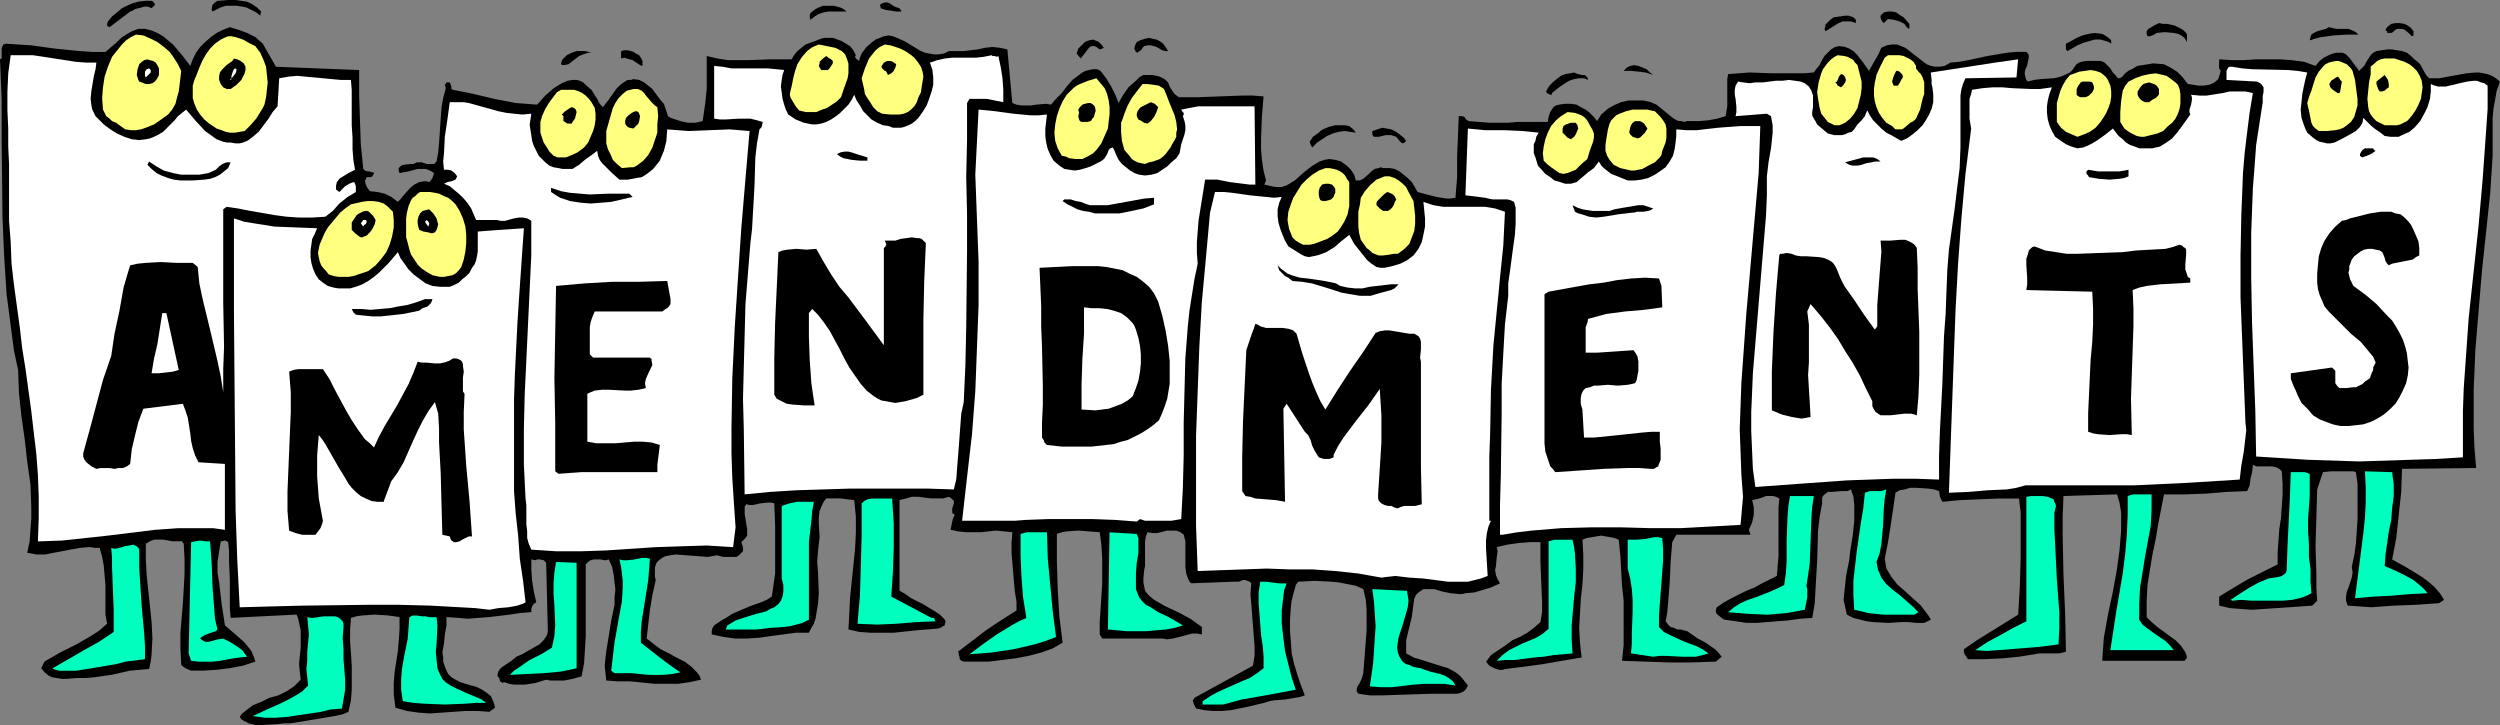 <?xml version="1.0" encoding="UTF-8" standalone="no"?>
<svg
   version="1.0"
   width="129.766mm"
   height="37.638mm"
   id="svg114"
   sodipodi:docname="Amendments.wmf"
   xmlns:inkscape="http://www.inkscape.org/namespaces/inkscape"
   xmlns:sodipodi="http://sodipodi.sourceforge.net/DTD/sodipodi-0.dtd"
   xmlns="http://www.w3.org/2000/svg"
   xmlns:svg="http://www.w3.org/2000/svg">
  <rect width="100%" height="100%" fill="#808080" stroke="none"/>
  <sodipodi:namedview
     id="namedview114"
     pagecolor="#ffffff"
     bordercolor="#000000"
     borderopacity="0.25"
     inkscape:showpageshadow="2"
     inkscape:pageopacity="0.0"
     inkscape:pagecheckerboard="0"
     inkscape:deskcolor="#d1d1d1"
     inkscape:document-units="mm" />
  <defs
     id="defs1">
    <pattern
       id="WMFhbasepattern"
       patternUnits="userSpaceOnUse"
       width="6"
       height="6"
       x="0"
       y="0" />
  </defs>
  <path
     style="fill:#000000;fill-opacity:1;fill-rule:evenodd;stroke:none"
     d="m 51.227,2.263 -0.162,0.808 -0.808,-0.647 -0.97,-0.485 -0.97,-0.485 -0.808,-0.162 -1.131,-0.162 H 45.41 44.278 l -0.97,0.323 -1.616,0.808 -0.162,-0.323 V 1.617 l 0.162,-0.647 0.485,-0.485 L 42.662,0.162 44.925,0 h 1.293 l 1.131,0.162 1.131,0.162 0.97,0.485 0.97,0.647 z"
     id="path1" />
  <path
     style="fill:#000000;fill-opacity:1;fill-rule:evenodd;stroke:none"
     d="m 30.381,0.97 -0.646,0.647 -0.323,-0.162 -0.485,-0.162 h -0.646 l -0.485,0.162 -1.293,0.323 -0.485,0.323 -0.485,0.162 -4.04,3.071 -0.323,-0.162 -0.162,-0.162 v -0.323 l 0.162,-0.485 0.808,-0.97 0.97,-0.808 0.97,-0.808 0.97,-0.485 1.131,-0.485 1.131,-0.323 1.293,-0.162 h 1.293 l 0.323,0.162 0.323,0.485 z"
     id="path2" />
  <path
     style="fill:#000000;fill-opacity:1;fill-rule:evenodd;stroke:none"
     d="m 176.79,2.263 h -0.97 L 174.851,2.101 173.72,1.94 172.75,1.617 V 1.455 1.293 l -0.162,-0.323 0.485,-0.323 0.485,-0.162 h 0.485 l 0.485,0.162 0.97,0.647 0.97,0.323 0.162,0.323 h 0.162 z"
     id="path3" />
  <path
     style="fill:#000000;fill-opacity:1;fill-rule:evenodd;stroke:none"
     d="m 166.125,2.263 h -1.616 -1.939 l -0.97,0.162 -0.97,0.323 -0.808,0.485 -0.808,0.647 -0.162,-0.485 V 2.91 l 0.162,-0.323 0.323,-0.323 0.646,-0.485 0.646,-0.323 0.808,-0.323 h 0.808 1.293 l 1.293,0.323 0.646,0.323 z"
     id="path4" />
  <path
     style="fill:#000000;fill-opacity:1;fill-rule:evenodd;stroke:none"
     d="m 374.588,4.688 v 0.647 0.162 l -0.162,0.162 -0.485,-0.485 -0.323,-0.485 -0.97,-0.485 -1.131,-0.323 -1.131,-0.162 -0.808,0.808 -0.323,-0.323 -0.162,-0.323 -0.162,-0.323 V 3.071 l 0.323,-0.323 0.323,-0.323 0.808,-0.162 h 0.808 l 0.808,0.162 0.646,0.485 0.808,0.485 z"
     id="path5" />
  <path
     style="fill:#000000;fill-opacity:1;fill-rule:evenodd;stroke:none"
     d="m 364.084,3.88 v 0.647 l -0.97,-0.323 h -0.808 -0.808 l -0.808,0.323 -1.293,0.808 -1.293,0.808 -0.162,-0.485 0.162,-0.485 v -0.323 l 0.323,-0.323 0.646,-0.647 0.646,-0.485 1.131,-0.162 1.131,-0.162 h 0.646 l 0.485,0.162 0.485,0.162 z"
     id="path6" />
  <path
     style="fill:#000000;fill-opacity:1;fill-rule:evenodd;stroke:none"
     d="m 428.886,6.466 0.162,0.323 v 1.455 l -0.485,-0.808 -0.646,-0.485 -0.646,-0.323 -0.808,-0.162 -1.778,-0.162 -1.616,0.162 -0.485,0.323 -0.323,0.162 -0.485,0.162 h -0.485 L 421.129,6.628 V 6.143 l 0.323,-0.485 0.323,-0.162 0.808,-0.485 0.97,-0.485 0.808,0.162 h 0.808 l 1.454,0.323 0.646,0.323 0.646,0.323 0.485,0.323 z"
     id="path7" />
  <path
     style="fill:#000000;fill-opacity:1;fill-rule:evenodd;stroke:none"
     d="m 473.487,6.143 v 0.647 0.162 l -0.323,0.162 -0.646,-0.647 -0.808,-0.647 -0.485,-0.162 h -0.485 -0.485 l -0.485,0.323 -0.323,0.323 -0.323,0.162 h -0.808 V 6.304 6.143 l -0.323,-0.162 0.162,-0.485 0.323,-0.323 0.646,-0.485 0.808,-0.162 h 0.808 l 0.97,0.162 0.646,0.323 0.646,0.485 z"
     id="path8" />
  <path
     style="fill:#000000;fill-opacity:1;fill-rule:evenodd;stroke:none"
     d="m 51.55,8.568 2.586,4.526 16.322,0.647 v 5.011 l 0.162,4.85 0.162,4.688 0.485,4.85 0.323,0.323 0.485,0.162 h 0.485 l 0.323,0.162 h 0.323 l 0.162,0.162 v 0.162 l -0.162,0.162 -0.162,0.323 -0.323,0.162 h -0.808 l -0.162,0.485 -0.162,0.162 0.162,0.808 0.323,0.647 0.485,0.647 1.454,0.162 1.454,0.323 1.293,0.647 0.646,0.485 0.646,0.485 0.485,-0.485 0.646,-0.808 1.293,-1.455 0.808,-0.647 0.97,-0.485 0.97,-0.162 h 0.485 l 0.485,0.162 0.323,-0.323 0.323,-0.485 0.162,-0.485 0.162,-0.485 -0.808,-0.485 -0.808,-0.323 h -0.808 -0.808 l -1.778,0.485 -1.778,0.323 -0.162,-0.485 V 33.139 32.977 l 0.162,-0.162 0.323,-0.323 0.485,-0.162 1.454,-0.162 h 0.485 l 0.646,-0.323 h 0.485 0.485 l 0.485,0.162 0.485,0.162 h 0.485 0.646 0.323 l 0.485,-0.485 0.323,-1.778 0.162,-1.778 0.485,-7.113 0.323,-1.778 0.485,-1.778 v -0.323 l -0.162,-0.485 0.162,-0.162 0.162,-0.323 h 0.485 0.162 l 0.162,0.323 v 0.162 l 0.162,0.323 v 0.485 l 0.323,0.162 4.04,0.808 4.04,0.97 4.202,0.808 2.101,0.162 2.101,0.162 1.616,-1.778 1.454,-1.293 0.97,-0.647 0.808,-0.485 1.131,-0.485 0.97,-0.162 h 0.808 l 0.646,0.162 0.646,0.323 0.485,0.485 1.131,0.97 0.808,1.293 0.323,0.485 0.162,0.323 0.162,0.323 0.323,0.485 0.485,0.485 1.131,-1.455 1.131,-1.617 0.485,-0.647 0.646,-0.647 0.646,-0.485 0.808,-0.485 h 0.646 l 0.485,-0.162 1.131,0.162 0.97,0.485 0.808,0.647 0.808,0.647 1.293,1.778 0.646,0.808 0.323,0.323 0.162,0.485 0.162,0.485 0.323,0.97 0.162,0.485 0.485,0.323 0.485,0.162 1.454,0.485 1.454,0.323 h 1.454 l 1.454,-0.323 0.485,-3.233 0.323,-3.071 v -3.233 -3.233 l 2.101,0.485 2.101,0.323 h 1.939 2.101 l 4.202,-0.162 h 2.101 2.101 l 0.485,-0.808 0.646,-0.808 0.808,-0.647 0.808,-0.647 1.778,-0.647 0.808,-0.323 0.97,-0.323 h 1.778 l 0.97,0.323 0.808,0.323 0.808,0.485 0.808,0.485 0.646,0.808 0.485,0.97 -0.162,0.323 0.162,0.323 0.646,0.485 0.162,-0.647 0.323,-0.808 0.485,-0.647 0.485,-0.647 1.131,-0.97 0.646,-0.485 0.808,-0.323 0.808,-0.323 0.97,-0.162 0.808,0.162 0.808,0.323 1.454,0.647 1.616,0.97 1.616,0.97 0.808,0.323 0.808,0.162 0.97,0.162 h 0.808 l 1.131,-0.162 0.97,-0.485 h 1.454 1.454 l 2.747,-0.323 1.454,-0.323 1.454,-0.162 1.454,0.162 1.454,0.323 0.97,10.507 0.808,0.323 0.97,0.162 h 0.97 0.97 l 0.97,-0.162 1.939,-0.162 0.97,0.162 0.97,-1.132 1.131,-1.132 0.97,-1.293 1.131,-1.293 1.293,-0.97 0.646,-0.485 0.646,-0.323 0.646,-0.162 0.808,-0.162 h 0.808 l 0.646,0.323 1.131,1.455 0.97,1.617 0.808,1.617 0.646,1.617 0.808,-1.455 1.131,-1.617 1.454,-1.293 0.646,-0.647 0.808,-0.485 h 0.485 0.646 0.646 l 0.808,0.162 0.646,0.162 0.646,0.323 0.485,0.323 0.485,0.485 0.323,0.808 0.485,0.808 0.485,0.647 0.808,0.647 h 1.939 1.939 l 4.202,-0.162 4.363,-0.162 h 2.101 l 2.101,0.162 -0.323,4.041 -0.162,4.203 v 2.101 l 0.162,2.101 0.323,2.101 0.485,1.94 -0.323,0.808 1.293,0.323 0.97,0.162 h 1.131 l 0.97,-0.323 0.808,-0.485 0.808,-0.485 1.616,-1.455 1.616,-1.293 0.808,-0.485 0.808,-0.485 0.97,-0.323 0.97,-0.162 1.131,0.162 1.131,0.323 1.131,0.808 0.808,0.808 0.646,0.97 0.323,1.132 h 0.808 l 0.646,-0.323 1.131,-0.97 0.485,-0.485 0.646,-0.485 0.808,-0.162 0.323,-0.162 0.485,0.162 h 1.293 l 0.97,0.162 0.97,0.485 0.808,0.647 0.808,0.647 0.808,0.808 1.131,1.94 1.778,0.485 1.939,0.485 1.939,0.323 h 0.808 l 0.97,-0.162 0.162,-2.101 0.162,-1.94 v -4.041 l 0.162,-3.88 0.162,-4.041 h 0.323 0.323 l 0.485,0.162 0.162,0.323 0.162,0.162 0.485,0.323 2.101,0.162 1.939,0.162 h 3.717 l 1.939,-0.162 h 1.778 2.101 1.939 l 0.162,-0.97 0.323,-0.97 0.323,-0.485 0.323,-0.485 0.485,-0.323 0.646,-0.162 1.131,-0.162 h 1.131 l 1.131,0.162 0.808,0.485 0.97,0.485 0.808,0.647 0.808,0.808 0.646,0.808 0.808,-1.293 1.293,-1.132 1.131,-0.647 1.454,-0.647 1.454,-0.323 h 1.454 1.454 l 1.454,0.323 1.131,0.485 0.808,0.647 1.778,1.455 0.808,0.647 0.97,0.485 h 0.485 l 0.646,0.162 0.485,-0.162 h 0.808 1.616 l 1.778,-0.162 1.778,-0.323 1.616,-0.485 0.162,-0.97 0.162,-0.97 v -4.203 -1.132 l 0.162,-0.97 2.101,-0.162 2.101,-0.162 4.363,0.162 h 4.202 2.101 l 1.939,-0.162 0.485,-0.647 0.646,-0.808 0.485,-0.97 0.485,-0.808 0.646,-0.647 0.646,-0.647 0.808,-0.485 0.808,-0.162 1.131,0.162 0.808,0.323 0.808,0.485 0.808,0.808 1.131,1.455 1.131,1.617 1.293,-2.263 0.646,-1.132 0.485,-1.132 1.131,-0.485 0.97,-0.162 h 0.97 l 0.808,0.323 0.808,0.323 0.646,0.485 1.454,1.132 1.454,1.132 0.646,0.485 0.808,0.323 0.808,0.162 h 0.97 l 0.97,-0.162 1.131,-0.647 1.778,-0.162 1.778,-0.323 3.717,-0.808 3.878,-0.647 1.778,-0.162 h 1.939 l 0.323,0.323 0.162,0.323 v 0.485 l -0.162,0.808 -0.162,0.808 -0.323,0.647 -0.162,0.808 0.162,0.808 0.162,0.485 0.323,0.323 1.293,-0.323 1.293,-0.162 2.586,-0.162 1.293,-0.323 1.131,-0.485 0.646,-0.323 0.485,-0.485 0.323,-0.485 0.485,-0.647 0.485,-0.323 0.485,-0.162 0.97,-0.162 h 1.131 1.131 0.485 l 0.485,0.162 0.323,0.162 0.323,0.323 0.808,0.808 0.485,0.808 0.646,0.647 0.162,0.323 0.323,0.162 h 0.323 l 0.162,-0.162 0.323,-0.162 0.323,-0.485 0.808,-0.647 0.97,-0.485 0.808,-0.485 1.131,-0.162 1.939,-0.323 2.101,0.162 1.293,0.647 1.293,0.808 1.131,1.132 0.97,1.293 1.131,0.162 0.97,0.162 h 0.97 l 1.131,-0.162 0.808,-0.323 0.646,-0.485 0.323,-0.323 0.162,-0.485 0.162,-0.485 0.162,-0.647 -0.323,-0.485 V 11.639 l 2.586,0.162 h 2.262 l 2.424,-0.162 h 4.686 l 2.262,0.162 2.424,0.323 2.262,0.808 0.808,-0.97 0.808,-0.647 0.97,-0.485 0.808,-0.323 0.646,-0.162 h 0.485 0.808 l 0.646,0.323 0.646,0.647 0.97,1.293 0.97,1.293 0.485,-0.485 0.485,-0.485 0.646,-1.132 0.646,-0.97 0.485,-0.485 0.646,-0.323 2.101,-0.323 h 0.97 l 0.97,0.162 0.97,0.162 0.97,0.323 0.808,0.647 0.646,0.647 0.646,0.485 0.485,0.485 0.97,1.778 0.323,0.485 0.485,0.485 h 1.939 l 1.778,-0.323 3.555,-0.647 1.778,-0.162 h 0.808 l 0.808,0.162 0.808,0.162 0.808,0.323 0.808,0.485 0.808,0.647 -0.646,1.778 -0.323,1.778 -0.323,1.778 -0.162,1.778 v 3.556 3.88 l -0.485,7.436 -0.808,7.598 -0.808,7.598 -0.646,7.759 -0.646,7.759 -0.323,7.759 v 3.88 3.88 l 0.162,3.88 0.323,3.718 -14.544,0.162 -0.162,4.526 -0.485,4.526 -0.485,4.526 -0.808,4.203 2.909,1.617 2.909,1.778 1.293,0.97 1.131,0.97 1.131,1.293 0.808,1.293 -0.97,0.647 -2.262,0.162 -2.262,0.162 -4.363,0.162 -4.363,0.323 -2.262,-0.162 -2.424,-0.162 -0.162,-0.485 -0.162,-0.485 v -0.808 l 0.162,-0.97 0.323,-0.808 0.646,-1.94 0.162,-0.97 -0.162,-1.132 0.485,-2.263 0.323,-2.263 0.162,-2.425 0.162,-2.263 v -4.85 -2.263 l -0.323,-2.263 -0.485,-0.162 h -0.808 -1.778 -1.778 l -1.616,0.162 -1.131,3.395 -0.162,5.496 -0.162,5.658 0.162,5.335 v 2.748 l 0.162,2.586 -0.97,0.97 -2.262,0.162 -2.262,0.162 -4.848,0.323 -2.424,0.162 -2.262,-0.162 -2.101,-0.162 -2.101,-0.485 v -1.778 l 2.909,-1.778 2.747,-1.617 2.909,-1.455 2.909,-1.455 v -2.425 l 0.162,-2.263 0.162,-2.263 0.323,-2.101 0.162,-2.263 0.162,-2.263 v -2.263 l -0.162,-2.425 -0.485,-0.485 -0.646,-0.323 -0.808,-0.162 h -0.808 -0.808 -0.808 -0.646 l -0.646,-0.323 -0.162,1.455 -0.323,1.293 -0.162,1.293 -0.485,1.132 -4.04,0.162 -3.878,0.323 -4.202,0.162 h -2.101 -2.101 l -1.131,5.819 -0.485,2.91 -0.646,3.071 -0.485,2.91 -0.485,3.071 -0.162,3.071 v 3.233 l 0.97,0.97 1.131,0.97 1.131,0.808 1.293,0.97 1.131,0.808 0.97,0.97 0.808,1.132 0.323,0.647 0.162,0.647 -0.485,0.647 h -16.16 l 0.162,-2.263 0.162,-2.263 0.808,-4.526 0.97,-4.526 0.808,-4.526 0.485,-3.556 0.323,-3.88 v -1.778 -1.778 l -0.323,-1.94 -0.485,-1.617 -10.504,0.323 -0.162,4.041 v 3.718 l 0.162,7.759 0.323,7.436 0.162,7.598 -0.646,0.162 -0.646,0.162 h -3.232 -0.808 l -0.808,0.162 -3.07,0.485 -3.232,0.323 -3.394,0.162 h -3.394 l -0.323,-0.485 -0.323,-0.485 -0.162,-0.485 v -0.485 l 2.586,-1.778 2.586,-1.617 5.494,-3.395 0.323,-5.496 0.162,-5.819 v -5.819 -2.91 l -0.323,-2.748 h -3.878 l -4.04,0.162 -3.717,0.162 -1.778,0.162 -1.616,0.162 -0.485,-0.97 -0.162,-1.132 -0.97,-0.323 -1.131,-0.162 -2.424,-0.162 h -1.131 l -1.131,0.323 -0.97,0.162 -0.808,0.485 -0.485,3.395 -0.485,3.233 -0.485,3.071 -0.646,3.233 0.162,0.97 0.162,0.97 0.485,0.808 0.485,0.808 1.131,1.455 1.454,1.293 1.616,1.455 1.454,1.293 1.131,1.455 0.485,0.647 0.485,0.808 -0.646,0.323 -0.646,0.323 h -0.808 -0.808 l -1.454,-0.162 h -1.454 l -2.586,0.162 -2.909,-0.162 -1.293,-0.162 -1.293,-0.323 -1.293,-0.323 -1.293,-0.647 -0.323,-1.455 -0.323,-1.455 0.162,-1.617 0.162,-1.455 0.162,-1.617 0.323,-1.617 0.323,-1.617 0.162,-1.617 0.485,-2.91 0.323,-3.071 v -1.617 -1.455 l -0.162,-1.617 -0.485,-1.455 -0.646,0.323 h -1.131 l -1.939,0.162 h -0.808 l -0.646,0.485 -0.323,0.323 -0.162,0.323 v 0.485 0.647 l -0.485,2.586 -0.323,2.748 -0.162,5.658 -0.323,5.658 -0.162,2.91 -0.485,2.91 -2.424,0.162 -2.262,0.323 -4.202,0.323 -1.939,0.162 h -2.101 l -2.101,-0.323 -2.262,-0.323 -0.485,-0.323 -0.808,-0.647 -0.162,-0.162 -0.162,-0.323 v -0.485 l 0.162,-0.485 1.454,-0.97 1.454,-0.808 2.909,-1.455 1.616,-0.647 1.454,-0.808 2.909,-1.455 0.323,-3.88 v -3.88 -3.718 -1.94 l 0.162,-1.778 -0.646,-0.323 -0.646,-0.162 h -0.646 -0.646 l -1.293,0.485 -1.454,0.323 0.162,0.647 0.162,0.808 v 1.455 l -0.323,1.455 -0.646,1.455 0.323,0.97 h -14.544 l -0.808,1.455 -0.323,3.88 -0.162,3.88 -0.323,4.041 -0.162,1.94 -0.323,1.778 0.485,0.647 0.485,0.485 0.646,0.162 0.646,0.323 h 0.646 l 0.646,0.162 0.646,0.162 0.485,0.323 1.616,1.132 0.97,0.485 0.808,0.485 1.616,1.132 0.646,0.647 0.646,0.808 -1.131,0.97 -4.848,0.162 h -4.363 l -4.525,-0.162 -4.686,-0.162 0.323,-3.071 v -3.071 -2.91 -2.748 l -0.323,-3.071 -0.162,-2.748 -0.162,-3.071 -0.323,-3.071 -0.808,-0.323 -0.808,-0.162 -0.97,-0.162 -0.808,-0.162 -0.97,0.162 -0.97,0.162 -0.97,0.162 -0.808,0.323 0.162,2.91 v 2.91 l -0.162,2.91 -0.323,2.91 -0.162,2.91 -0.162,2.748 0.162,2.91 0.323,2.91 -3.878,0.647 -3.717,0.647 -3.555,0.485 -3.878,0.485 -0.485,0.162 h -0.646 l -0.97,-0.323 -0.97,-0.485 -0.646,-0.808 0.485,-0.647 0.485,-0.647 1.454,-0.97 1.454,-0.97 1.293,-0.97 1.454,-0.647 1.454,-0.808 1.293,-0.97 1.293,-1.132 0.323,-1.94 v -1.94 l -0.162,-3.88 -0.162,-4.041 v -1.94 -1.94 h -2.101 l -2.101,0.162 -2.262,0.323 -2.101,0.485 0.162,0.808 -0.162,1.132 -0.162,1.778 -0.162,0.808 0.162,0.97 0.323,0.808 0.485,0.808 -1.778,0.808 -1.616,0.485 -1.616,0.485 -1.778,0.162 -0.646,0.162 h -0.646 l -1.616,-0.162 -1.616,-0.323 -1.616,-0.485 h -0.646 -0.646 -0.808 l -0.485,0.323 -0.485,0.323 -0.485,0.485 -0.323,0.647 -0.162,0.97 -0.162,1.293 -0.162,1.293 -1.131,4.688 v 1.293 1.293 l 1.454,0.808 1.616,0.485 3.555,1.132 1.616,0.485 1.454,0.808 0.646,0.485 0.646,0.647 0.485,0.647 0.646,0.808 -0.162,0.323 -0.162,0.323 -0.485,0.485 -0.646,0.323 -0.646,0.162 h -2.424 -2.424 l -5.01,0.162 -4.848,0.162 h -2.424 l -2.262,-0.323 -0.323,-0.485 v -0.485 l 0.162,-0.485 0.323,-0.485 0.485,-0.97 0.323,-1.132 0.162,-2.101 0.162,-2.101 0.323,-4.203 v -1.94 -2.101 l -0.162,-1.94 -0.485,-2.101 -1.454,-0.647 -1.616,-0.323 -1.616,-0.323 -1.616,-0.162 -3.232,-0.162 -3.232,0.162 -0.485,0.647 -0.162,0.647 -0.323,1.132 -0.323,1.293 -0.162,1.293 -0.162,2.425 v 2.263 l 0.162,2.101 0.162,2.263 0.485,2.101 0.646,2.101 0.646,1.94 0.808,2.101 -0.97,0.323 -0.97,0.162 -1.939,0.323 -2.101,0.162 -0.97,0.162 -0.97,0.323 -3.394,0.808 -3.232,0.647 -1.778,0.162 h -1.616 l -1.778,-0.162 -1.616,-0.323 -0.485,-0.97 -0.162,-0.647 0.162,-0.162 0.162,-0.323 11.474,-6.304 0.323,-1.94 v -1.94 l -0.323,-4.041 -0.323,-4.203 -0.162,-1.94 0.162,-2.101 -0.323,-0.323 -0.485,-0.162 -0.323,-0.162 h -0.485 l -0.808,0.323 h -0.808 l -8.565,0.323 -0.323,-0.323 -0.323,-0.647 -0.323,-0.97 -0.162,-1.293 v -1.293 -1.293 -1.132 -1.293 l -0.323,-1.293 -0.646,-0.485 -0.808,-0.323 h -0.97 -0.808 l -1.939,0.485 h -0.97 l -0.97,-0.162 -0.323,0.808 -0.162,0.97 v 1.94 1.778 1.132 l -0.162,0.808 -0.162,1.617 v 0.808 l 0.162,0.808 0.162,0.808 0.485,0.647 0.485,0.485 0.808,0.647 1.131,0.647 1.131,0.647 2.424,1.132 2.424,1.293 1.131,0.808 1.131,0.808 v 1.455 l -0.97,-0.162 h -0.97 l -1.778,0.485 -1.939,0.485 -1.131,0.162 -0.97,-0.162 h -11.797 l -0.485,-0.808 v -2.425 l 0.162,-2.425 0.323,-5.011 v -2.586 -2.586 l -0.162,-2.586 -0.323,-2.425 -2.101,-0.162 -2.101,-0.162 -2.262,0.162 -0.97,0.162 -0.97,0.323 v 5.496 l 0.162,5.335 0.323,5.335 0.323,2.586 0.323,2.586 -1.939,1.132 -2.262,0.808 -2.424,0.647 -2.586,0.485 -2.586,0.323 -2.586,0.323 h -2.586 -2.424 l -0.485,-0.162 -0.162,-0.162 -0.162,-0.162 v -0.323 l -0.162,-0.485 v -0.323 l -0.162,-0.323 2.747,-2.101 2.747,-2.101 2.909,-1.94 3.07,-1.94 v -1.778 l -0.323,-1.94 -0.162,-1.778 -0.162,-1.94 -0.323,-3.88 v -1.94 l 0.162,-2.101 -1.616,-0.162 -1.616,-0.162 -2.909,0.323 h -2.909 l -1.616,-0.162 -1.454,-0.323 0.323,-1.617 0.162,-0.647 0.323,-0.647 -0.162,-0.162 -0.323,-0.162 v -0.485 -0.485 l 0.323,-0.97 v -0.485 l -0.323,-0.323 -0.162,-0.162 -0.485,-0.323 -1.131,0.323 h -1.293 -0.485 -0.646 l -2.424,-0.323 h -1.293 l -1.131,0.323 -1.293,0.323 v 17.782 l 1.131,0.647 1.131,0.808 2.262,1.132 2.424,1.455 0.97,0.647 0.97,0.97 0.162,0.485 -0.162,0.323 v 0.323 l -0.323,0.162 -0.485,0.323 -0.646,0.162 -1.939,0.162 -2.101,0.162 -4.525,0.485 h -2.262 -2.262 l -2.262,-0.162 -2.101,-0.485 0.162,-3.071 0.162,-3.233 0.646,-6.304 0.323,-3.071 0.162,-3.233 v -3.233 l -0.323,-3.233 -1.454,-0.162 -1.293,-0.162 h -1.293 -1.454 l -0.485,0.647 -0.323,0.647 -0.485,1.132 -0.162,1.293 v 1.293 l 0.162,2.586 -0.162,1.293 -0.162,1.455 -0.162,2.101 0.162,1.94 0.162,4.203 -0.162,2.101 -0.323,1.94 -0.162,0.97 -0.323,0.97 -0.485,0.808 -0.485,0.97 h -2.586 l -2.424,0.323 -2.424,0.323 -2.262,0.323 -2.424,0.162 h -2.424 l -2.262,-0.323 -2.262,-0.485 v -0.647 l 0.162,-0.647 0.323,-0.485 0.485,-0.323 0.97,-0.647 1.131,-0.647 0.97,-0.647 1.131,-0.485 2.262,-0.97 2.262,-0.808 1.131,-0.485 0.97,-0.647 0.323,-2.263 0.323,-2.263 v -4.526 -4.688 l -0.162,-4.526 -0.646,-0.162 h -0.646 l -1.454,0.162 -1.454,0.323 h -0.646 l -0.646,-0.162 -0.323,0.485 v 0.323 1.132 l 0.323,1.94 0.162,0.97 v 0.808 0.485 l -0.323,0.485 -0.323,0.323 -0.485,0.485 0.162,0.485 0.162,0.647 v 0.485 0.162 l -0.323,0.323 -0.485,0.485 -0.485,0.323 h -0.646 -0.646 -1.293 l -1.293,-0.323 -0.808,0.162 -0.97,0.162 -1.939,-0.162 -2.262,-0.162 -2.101,-0.162 -0.97,0.162 -0.97,0.162 -0.646,0.323 -0.646,0.485 -0.485,0.485 -0.323,0.97 v 1.132 0.647 l 0.162,0.647 -0.646,2.91 -0.485,2.91 -0.323,2.748 -0.323,2.91 1.454,1.132 1.293,0.97 1.616,0.808 1.454,0.808 1.616,0.808 1.293,0.97 1.131,1.132 0.485,0.647 0.323,0.808 -2.262,0.485 -2.262,0.323 h -2.262 -2.262 l -4.848,-0.485 h -2.424 l -2.262,-0.162 -0.162,-1.455 -0.162,-1.455 0.162,-1.455 0.162,-1.455 0.485,-2.91 0.485,-3.071 0.646,-3.071 v -1.455 l 0.162,-1.455 -0.162,-1.455 -0.162,-1.455 -0.323,-1.617 -0.646,-1.455 -0.485,0.162 h -0.485 l -0.646,-0.162 h -1.293 l -0.646,0.162 -0.485,0.323 -0.485,0.485 v 8.568 2.748 2.748 l -0.162,2.748 -0.162,2.586 -0.485,2.586 -1.778,0.485 -1.616,0.323 h -1.778 -0.97 l -0.808,-0.162 -2.101,0.647 -2.101,0.323 h -1.131 -0.97 l -0.97,-0.162 -0.97,-0.323 -0.323,0.162 -0.162,-0.162 -0.323,-0.162 -0.162,-0.647 -0.323,-0.323 v -0.485 l 0.162,-0.485 0.323,-0.485 0.323,-0.323 1.939,-1.293 0.97,-0.808 1.131,-0.485 2.262,-1.293 1.131,-0.647 0.808,-0.808 0.323,-0.485 0.323,-0.485 0.162,-0.647 v -0.647 l -0.323,-12.932 -0.323,-0.323 -0.162,-0.162 -0.808,-0.162 h -0.485 l -0.323,0.162 -0.808,-0.162 v 2.101 l 0.162,2.101 0.323,2.101 0.485,2.101 -0.485,0.323 -0.323,0.485 -0.162,0.485 v 0.647 l -2.101,0.162 -2.101,0.323 -4.04,0.485 -2.101,0.162 -2.101,0.162 -1.939,-0.162 -2.262,-0.162 v 1.617 l -0.323,1.778 -0.162,1.778 -0.323,1.778 0.162,0.97 v 0.808 l 0.323,0.97 0.323,0.808 0.323,0.647 0.646,0.647 0.808,0.485 0.97,0.485 0.97,0.323 1.131,0.323 1.131,0.323 0.97,0.485 0.97,0.647 0.808,0.647 0.485,1.132 0.162,0.485 0.162,0.647 -1.131,0.808 -2.262,-0.162 h -2.424 l -4.686,0.323 -2.262,0.162 -2.262,-0.162 -2.262,-0.323 -1.131,-0.323 -1.131,-0.323 -0.162,-1.293 -0.162,-1.293 v -2.263 l 0.162,-2.101 0.323,-2.101 0.323,-2.101 0.162,-1.94 0.162,-2.263 v -2.425 l -2.262,-0.323 -2.586,-0.162 -2.424,0.162 -1.131,0.162 -1.131,0.323 -0.162,2.263 v 2.425 l 0.162,2.263 0.162,2.425 v 2.263 2.425 l -0.162,2.101 -0.485,2.263 -1.131,0.485 -1.454,0.323 -2.909,0.485 -2.909,0.485 -3.07,0.485 h -1.131 l -1.454,0.162 -2.909,0.162 h -1.293 l -1.293,-0.323 -0.97,-0.485 -0.485,-0.323 -0.323,-0.485 0.485,-0.647 0.808,-0.647 1.293,-0.97 1.616,-0.647 1.616,-0.808 1.778,-0.485 1.616,-0.808 1.454,-0.97 0.646,-0.647 0.646,-0.647 -0.162,-1.455 -0.162,-1.617 0.162,-1.617 0.162,-1.617 v -1.617 -1.778 l -0.323,-1.455 -0.162,-0.808 -0.323,-0.808 -12.928,0.647 -0.162,-1.778 v -1.778 -3.88 l -0.162,-3.718 v -1.94 l -0.162,-1.778 -0.323,-0.162 -0.323,-0.162 -0.485,0.162 h -0.323 l -0.323,1.94 -0.323,2.101 v 2.101 l 0.323,1.94 0.485,4.203 0.646,4.203 3.717,3.233 0.808,0.97 0.646,0.808 0.485,1.132 0.323,0.97 -2.424,0.808 -2.586,0.485 -2.586,0.323 -2.747,0.162 h -1.131 -1.131 l -1.131,-0.485 -0.485,-0.323 -0.323,-0.323 -0.162,-3.233 v -3.071 l 0.485,-5.819 0.323,-5.658 v -2.91 l -0.162,-3.071 -0.485,-0.647 v 0.162 h -0.808 -0.97 l -0.808,-0.162 -0.97,-0.162 h -0.808 -0.97 l -0.808,0.323 -0.808,0.485 v 3.071 l 0.162,3.071 0.323,3.071 0.323,3.071 0.323,3.071 0.162,3.233 -0.162,3.071 -0.162,1.455 -0.323,1.455 -1.778,0.162 -1.939,0.162 -3.555,0.808 -3.394,0.485 -1.778,0.162 h -1.778 l -1.939,0.162 h -0.97 l -0.97,-0.162 -0.97,-0.162 -0.646,-0.323 -0.808,-0.647 -0.646,-0.808 0.646,-1.293 3.07,-1.778 1.616,-0.808 1.616,-0.808 3.07,-1.778 1.454,-0.97 1.454,-1.293 -0.323,-1.778 v -1.94 -3.88 l -0.162,-1.778 -0.162,-1.94 -0.323,-1.778 -0.485,-1.778 h -0.97 l -0.97,-0.162 -1.939,0.162 -1.778,0.323 -1.616,0.323 -1.778,0.323 -1.616,0.323 h -1.778 l -0.808,-0.162 -0.97,-0.162 0.485,-2.263 0.162,-2.263 0.162,-2.263 V 99.416 L 5.979,95.052 5.333,90.525 4.848,86.161 4.202,81.635 3.717,77.108 3.555,72.582 2.747,68.864 2.262,65.146 1.778,61.428 1.293,57.71 0.808,50.112 0.485,42.515 0.323,27.158 V 19.398 L 0,11.639 0.323,11.477 V 10.992 9.537 L 0.485,9.053 0.646,8.729 1.131,8.568 3.555,8.729 l 2.586,0.162 4.686,0.647 4.848,0.485 2.424,0.162 h 2.586 l 2.101,-1.778 0.97,-0.97 0.97,-0.647 1.131,-0.647 1.293,-0.485 h 0.485 0.808 l 0.646,0.162 0.646,0.162 1.131,0.485 1.131,0.647 0.97,0.808 0.97,0.808 1.778,2.101 1.616,2.101 0.485,-1.293 0.646,-1.293 0.808,-1.132 0.97,-0.97 1.131,-0.97 1.131,-0.808 1.293,-0.647 1.293,-0.485 1.616,0.485 1.778,0.647 1.616,0.808 z"
     id="path9" />
  <path
     style="fill:#000000;fill-opacity:1;fill-rule:evenodd;stroke:none"
     d="m 462.66,6.789 h -2.262 l -2.586,0.162 -2.424,0.323 -1.293,0.323 -0.97,0.323 0.162,-0.647 0.162,-0.485 0.485,-0.323 0.646,-0.323 1.131,-0.323 0.646,-0.162 0.485,-0.323 0.808,0.162 0.646,0.162 h 1.616 0.808 l 0.808,0.323 0.646,0.323 z"
     id="path10" />
  <path
     style="fill:#000000;fill-opacity:1;fill-rule:evenodd;stroke:none"
     d="m 414.18,7.921 v 0.647 l -0.485,-0.323 -0.485,-0.162 -1.131,-0.323 h -1.131 l -1.131,0.323 -1.131,0.323 -1.131,0.485 -1.939,1.132 -0.323,-0.323 V 9.376 8.891 8.568 l 0.97,-0.485 1.131,-0.647 1.131,-0.485 1.293,-0.323 1.131,-0.162 1.293,0.162 0.485,0.162 0.485,0.323 0.485,0.323 z"
     id="path11" />
  <path
     style="fill:#ffff7f;fill-opacity:1;fill-rule:evenodd;stroke:none"
     d="m 35.552,13.902 -0.323,2.748 -0.162,1.293 -0.323,1.132 -0.323,1.293 -0.646,1.132 -0.808,0.97 -1.131,0.808 -1.616,1.132 -0.808,0.323 -0.808,0.323 -0.97,0.323 -0.97,0.162 h -0.97 l -1.131,-0.162 -1.131,-0.808 -0.646,-0.485 -0.808,-0.323 -0.485,-0.485 -0.646,-0.485 -0.323,-0.647 -0.323,-0.647 -0.162,-2.263 0.162,-2.101 0.323,-2.101 0.646,-1.94 0.808,-1.94 0.646,-0.808 1.293,-1.617 0.808,-0.808 0.97,-0.647 0.97,-0.485 1.454,0.162 1.454,0.647 1.293,0.647 1.293,0.97 1.131,0.97 0.808,1.132 0.808,1.293 z"
     id="path12" />
  <path
     style="fill:#ffff7f;fill-opacity:1;fill-rule:evenodd;stroke:none"
     d="m 50.096,9.053 0.97,1.293 0.646,1.455 0.485,1.293 0.162,1.617 0.162,1.455 -0.162,1.455 -0.162,1.455 -0.323,1.455 -0.323,0.647 -0.485,0.808 -0.808,1.293 -1.131,1.293 -1.131,1.132 -0.97,0.162 -0.97,0.162 h -0.97 l -0.808,-0.162 -0.808,-0.323 -0.97,-0.323 -1.454,-0.97 -0.97,-0.808 -0.808,-0.97 -0.646,-0.97 -0.485,-1.132 -0.323,-1.132 v -1.293 -1.132 l 0.323,-1.132 0.485,-1.132 0.485,-1.293 0.646,-1.455 0.646,-1.132 0.808,-1.132 0.97,-0.97 1.131,-0.808 0.646,-0.323 0.808,-0.323 h 0.646 l 0.808,0.162 1.454,0.485 1.131,0.647 z"
     id="path13" />
  <path
     style="fill:#000000;fill-opacity:1;fill-rule:evenodd;stroke:none"
     d="m 229.149,10.022 h -0.485 l -0.646,-0.162 -1.131,-0.647 -0.485,-0.162 -0.646,-0.162 h -0.646 l -0.646,0.162 -0.323,0.323 -0.162,0.323 -0.162,0.162 -0.485,0.323 -0.162,0.162 -0.323,-0.162 -0.162,-0.323 -0.162,-0.323 0.162,-0.647 0.323,-0.647 0.323,-0.162 0.323,-0.162 0.97,-0.323 0.808,-0.162 0.646,0.162 0.808,0.162 0.646,0.323 0.646,0.485 0.485,0.647 z"
     id="path14" />
  <path
     style="fill:#000000;fill-opacity:1;fill-rule:evenodd;stroke:none"
     d="m 216.544,9.376 -0.323,0.162 -0.485,0.162 -0.646,-0.485 -0.323,-0.162 h -0.323 -0.323 l -0.485,0.323 -1.616,2.101 -0.808,-0.97 0.323,-0.97 0.646,-0.647 0.646,-0.647 0.808,-0.323 0.808,-0.162 0.808,0.323 0.323,0.162 0.323,0.323 0.323,0.323 z"
     id="path15" />
  <path
     style="fill:#ffff7f;fill-opacity:1;fill-rule:evenodd;stroke:none"
     d="m 166.125,11.477 0.323,0.97 v 0.97 0.97 l -0.162,0.97 -0.646,1.778 -0.646,1.94 -0.808,0.808 -0.97,0.647 -0.97,0.647 -0.97,0.323 -1.131,0.485 h -1.131 -0.97 l -1.293,-0.323 -0.646,-0.808 -0.485,-0.808 -0.485,-0.808 -0.162,-0.485 v -0.485 l 0.323,-1.293 0.323,-1.617 0.323,-1.293 0.485,-1.455 0.808,-1.293 0.808,-0.97 0.485,-0.485 0.646,-0.485 0.646,-0.323 0.808,-0.323 1.616,0.323 1.616,0.323 0.646,0.323 0.646,0.323 0.646,0.647 z"
     id="path16" />
  <path
     style="fill:#ffff7f;fill-opacity:1;fill-rule:evenodd;stroke:none"
     d="m 180.669,13.094 0.323,0.97 0.162,0.97 -0.162,0.97 -0.162,0.97 -0.162,1.132 -0.485,0.97 -0.323,0.97 -0.485,0.808 -0.646,0.647 -0.646,0.485 -0.808,0.323 -0.808,0.162 h -0.808 -0.97 l -1.616,-0.162 -0.97,-0.485 -0.808,-0.808 -0.485,-0.808 -0.646,-0.97 -0.485,-0.808 -0.162,-0.97 -0.485,-2.101 0.646,-1.94 0.808,-1.94 0.646,-0.808 0.646,-0.808 0.808,-0.647 0.97,-0.485 1.131,0.162 0.97,0.323 0.97,0.323 0.97,0.485 0.97,0.647 0.808,0.647 0.646,0.808 z"
     id="path17" />
  <path
     style="fill:#000000;fill-opacity:1;fill-rule:evenodd;stroke:none"
     d="m 116.352,10.507 -0.485,-0.162 h -0.485 l -0.97,0.323 -0.808,0.323 -1.454,1.132 -0.646,0.485 -0.808,0.162 h -0.323 l -0.323,-0.162 0.162,-0.647 0.162,-0.323 0.485,-0.485 0.323,-0.323 0.97,-0.485 0.97,-0.323 h 1.616 l 0.808,0.162 z"
     id="path18" />
  <path
     style="fill:#000000;fill-opacity:1;fill-rule:evenodd;stroke:none"
     d="m 126.048,11.962 v 0.97 l -0.485,-0.162 -0.485,-0.323 -0.97,-0.647 -1.131,-0.323 -0.485,-0.162 -0.646,0.162 v -1.455 l 0.646,-0.162 h 0.646 l 0.646,0.162 0.485,0.162 0.485,0.323 0.646,0.323 0.323,0.485 z"
     id="path19" />
  <path
     style="fill:#ffffff;fill-opacity:1;fill-rule:evenodd;stroke:none"
     d="m 18.907,12.286 -0.162,1.293 -0.162,0.647 -0.162,0.647 -0.485,2.91 -0.162,1.617 0.162,1.293 0.162,0.808 0.323,0.647 0.323,0.647 0.485,0.485 1.131,1.132 1.293,0.97 1.293,0.808 1.454,0.647 1.454,0.485 1.454,0.162 1.293,-0.162 0.808,-0.162 0.808,-0.323 0.97,-0.485 0.808,-0.485 0.808,-0.808 0.646,-0.647 0.808,-0.808 0.646,-0.808 1.616,-1.293 1.778,2.101 1.939,2.101 1.131,0.808 1.131,0.808 1.293,0.485 0.808,0.162 h 0.646 l 0.97,0.162 h 0.808 l 0.646,-0.162 0.808,-0.323 0.485,-0.323 0.646,-0.485 1.131,-0.97 0.97,-1.293 0.97,-1.293 0.808,-1.293 0.97,-1.132 0.323,-5.496 1.778,-0.323 1.778,-0.162 1.616,0.162 1.778,0.162 3.394,0.323 1.778,0.162 h 1.939 l 0.162,1.94 v 2.263 4.688 l 0.162,2.425 v 2.263 l 0.162,2.101 0.323,1.94 -0.646,0.323 -0.646,0.323 -1.293,0.808 -0.485,0.323 -0.485,0.647 -0.162,0.647 v 0.323 0.485 l 0.646,0.485 0.485,-0.485 0.646,-0.647 0.808,-0.485 0.808,-0.323 h 0.162 l 0.162,0.323 0.162,0.485 v 1.132 l -0.808,0.485 -0.808,0.485 -1.616,1.293 -1.293,1.455 -1.454,1.132 -2.586,0.162 H 58.661 L 56.237,42.515 53.813,42.191 49.126,41.383 46.702,40.898 44.44,40.575 43.794,41.06 v 5.011 4.688 4.526 4.203 l 0.162,8.568 -0.162,4.365 v 4.526 l -0.485,-3.071 -0.646,-3.071 -1.454,-6.143 -1.454,-5.981 -0.646,-3.071 -0.323,-3.233 -0.97,-0.808 h -3.232 l -3.07,-0.162 -2.909,0.162 -1.616,0.162 -1.454,0.323 -0.646,2.101 -0.646,2.263 -0.808,4.526 -0.97,4.526 -0.646,4.365 -1.616,4.688 -1.293,4.85 -1.293,4.85 -1.293,4.688 v 0.647 l 0.162,0.485 0.323,0.485 0.323,0.323 0.808,0.647 0.97,0.485 0.808,-0.162 h 1.778 l 0.97,0.162 0.808,-0.162 h 0.808 l 0.808,-0.323 0.646,-0.485 0.323,-2.91 0.646,-2.748 0.646,-2.586 0.485,-1.293 0.485,-1.293 7.757,-0.97 0.485,1.293 0.485,1.455 0.485,3.071 0.162,1.455 0.323,1.455 0.485,1.455 0.646,1.293 5.171,0.323 v 12.932 l -2.262,-0.323 h -2.424 -4.525 l -4.525,0.323 -9.211,1.132 -4.525,0.485 -4.525,0.485 -4.686,0.162 0.162,-4.526 V 97.476 L 7.434,93.112 7.11,88.909 6.626,84.868 6.141,80.665 5.01,72.42 4.363,68.379 3.878,64.176 2.747,55.932 2.262,51.729 2.101,47.526 1.778,43.323 v -4.526 -3.233 -3.395 L 1.616,28.774 V 25.218 L 1.454,21.661 v -3.718 l 0.162,-3.556 0.485,-3.556 h 2.101 2.262 l 4.202,0.647 4.202,0.647 2.101,0.162 z"
     id="path20" />
  <path
     style="fill:#ffffff;fill-opacity:1;fill-rule:evenodd;stroke:none"
     d="m 195.859,10.992 0.485,2.263 0.323,2.101 0.162,2.263 v 2.425 l -1.616,-0.323 -1.616,-0.323 h -1.616 -1.778 l -0.485,0.808 v 7.274 l -0.162,7.274 0.162,7.274 v 7.436 l -0.162,14.71 -0.162,7.436 -0.323,7.274 -0.485,2.263 -0.162,2.101 -0.323,4.365 -0.323,4.041 -0.162,2.263 -0.485,2.101 -5.01,-0.162 h -5.01 -5.171 -5.333 l -10.342,0.323 -5.171,0.323 -5.01,0.485 -0.162,-12.609 -0.162,-6.143 0.162,-6.304 0.162,-6.143 0.162,-6.143 0.485,-5.981 0.485,-5.981 0.323,-2.748 0.162,-2.91 0.162,-2.748 0.162,-2.91 0.162,-5.496 0.323,-2.748 0.485,-2.748 0.323,-0.323 0.162,-0.323 0.162,-0.808 -1.131,-0.323 -1.293,-0.323 h -1.131 -1.131 l -2.586,0.162 h -1.131 l -1.131,-0.162 v -10.346 l 1.616,0.162 1.778,0.323 h 3.555 3.555 l 1.616,0.162 1.616,0.162 -0.323,0.97 -0.162,0.97 -0.162,1.293 0.162,1.132 0.162,1.293 0.323,1.132 0.323,0.97 0.485,0.97 1.454,0.97 1.616,0.647 0.808,0.162 0.808,0.162 h 0.808 l 0.97,-0.162 0.97,-0.323 0.97,-0.485 0.97,-0.647 0.808,-0.647 0.808,-0.808 0.808,-0.808 0.646,-0.97 0.485,-0.97 0.485,1.132 0.646,0.97 0.646,1.132 0.808,0.808 0.808,0.808 1.131,0.647 1.131,0.485 1.131,0.162 0.808,0.323 h 0.808 0.808 l 0.646,-0.162 0.808,-0.323 0.646,-0.323 0.646,-0.485 0.646,-0.647 0.808,-1.132 0.808,-1.293 0.485,-1.293 0.485,-1.455 0.323,-1.293 v -1.455 l -0.162,-1.455 -0.485,-1.455 1.454,-0.485 1.454,-0.323 1.454,-0.162 h 4.686 l 1.454,-0.162 1.616,-0.323 0.162,0.162 h 0.485 l 0.323,0.162 z"
     id="path21" />
  <path
     style="fill:#ffff7f;fill-opacity:1;fill-rule:evenodd;stroke:none"
     d="m 364.569,13.417 0.323,1.293 0.323,1.293 v 1.293 l -0.162,1.293 -0.323,1.293 -0.323,1.293 -0.646,1.132 -0.808,0.97 -0.97,0.808 -1.131,0.485 h -0.97 l -0.646,-0.323 -0.646,-0.323 -0.646,-0.808 -0.646,-0.808 -0.323,-1.132 -0.162,-0.97 -0.162,-0.97 -0.162,-1.132 0.162,-1.132 0.162,-0.97 0.485,-1.617 0.323,-0.808 0.485,-0.647 0.485,-0.647 0.646,-0.647 0.646,-0.485 0.646,-0.323 1.293,0.162 0.646,0.162 0.646,0.323 0.485,0.323 0.323,0.485 0.485,0.485 z"
     id="path22" />
  <path
     style="fill:#ffff7f;fill-opacity:1;fill-rule:evenodd;stroke:none"
     d="m 375.881,12.932 v 0.162 0.323 l 0.485,0.647 0.485,0.485 0.323,0.647 0.323,0.97 v 1.132 1.132 l -0.323,0.97 -0.485,2.101 -0.808,1.778 -0.485,0.485 -0.646,0.323 -1.131,0.97 -0.485,0.323 h -0.646 -0.646 l -0.323,-0.323 -0.323,-0.323 -1.131,-0.647 -0.808,-0.97 -0.646,-0.97 -0.485,-1.132 -0.323,-1.132 -0.162,-1.132 v -1.293 l 0.162,-1.293 0.162,-0.647 0.162,-0.808 0.646,-1.455 0.646,-1.293 0.323,-0.647 0.646,-0.485 h 1.616 0.646 l 0.808,0.162 0.646,0.323 0.646,0.323 0.646,0.485 z"
     id="path23" />
  <path
     style="fill:#000000;fill-opacity:1;fill-rule:evenodd;stroke:none"
     d="m 163.377,11.962 v 0.485 l -0.323,0.485 -0.323,0.485 -0.323,0.323 h -1.293 l -0.323,-0.485 -0.162,-0.323 0.162,-0.485 v -0.323 l 0.646,-0.647 0.646,-0.485 0.646,0.485 0.323,0.162 z"
     id="path24" />
  <path
     style="fill:#000000;fill-opacity:1;fill-rule:evenodd;stroke:none"
     d="m 48.157,13.094 v 0.647 l -0.162,0.647 -0.323,0.647 -0.323,0.647 -0.97,0.97 -1.131,0.808 h -0.323 -0.485 l -0.323,-0.162 -0.323,-0.162 -0.485,-0.647 -0.323,-0.808 v -0.808 l 0.162,-0.647 0.323,-0.485 0.485,-0.485 0.485,-0.485 1.131,-0.808 0.323,-0.485 0.646,0.162 0.646,0.323 0.646,0.485 z"
     id="path25" />
  <path
     style="fill:#ffff7f;fill-opacity:1;fill-rule:evenodd;stroke:none"
     d="m 474.619,14.71 0.485,1.132 0.162,1.293 -0.162,1.132 -0.162,1.132 -0.485,1.132 -0.485,0.97 -0.646,0.97 -0.646,0.808 -0.485,0.485 -0.646,0.323 -0.646,0.323 -0.646,0.162 h -1.293 -1.131 l -0.97,-0.485 -0.646,-0.323 -0.646,-0.647 -0.485,-0.647 -0.323,-0.647 -0.162,-0.808 -0.162,-1.617 0.162,-1.617 0.162,-1.617 0.323,-1.617 v -1.455 l 1.293,-1.132 0.646,-0.323 0.808,-0.162 h 0.97 0.97 l 0.97,0.323 0.97,0.323 0.97,0.485 0.808,0.647 0.646,0.647 z"
     id="path26" />
  <path
     style="fill:#000000;fill-opacity:1;fill-rule:evenodd;stroke:none"
     d="m 31.189,13.417 v 0.647 0.647 l -0.323,0.647 -0.485,0.647 -0.485,0.323 -0.646,0.162 h -0.646 l -0.808,-0.323 -0.485,-0.162 -0.162,-0.323 -0.162,-0.485 -0.162,-0.485 0.162,-1.132 0.323,-0.97 0.485,-0.485 0.485,-0.323 0.646,-0.162 0.485,0.162 0.646,0.162 0.485,0.323 0.323,0.485 z"
     id="path27" />
  <path
     style="fill:#000000;fill-opacity:1;fill-rule:evenodd;stroke:none"
     d="m 175.821,12.609 -0.162,0.647 -0.323,0.647 -0.485,0.485 -0.646,0.323 -0.162,-0.323 -0.162,-0.323 -0.162,-0.162 h -0.162 l -0.323,-0.323 -0.162,-0.162 -0.162,-0.323 0.162,-0.323 0.323,-0.485 0.646,-0.323 h 0.646 l 0.485,0.162 z"
     id="path28" />
  <path
     style="fill:#ffffff;fill-opacity:1;fill-rule:evenodd;stroke:none"
     d="m 395.596,15.195 -10.019,0.162 -0.485,1.132 -0.323,1.132 -0.162,1.132 v 1.132 2.425 2.425 4.203 l -0.162,4.041 -0.485,3.88 -0.485,4.041 -1.131,8.083 -0.323,4.041 -0.162,4.203 -0.162,4.365 -0.323,4.365 -0.162,4.688 -0.162,4.688 -0.485,9.376 -0.162,4.688 v 4.688 l -4.525,-0.162 h -4.525 l -9.05,0.323 -9.05,0.647 -8.888,0.647 -0.485,-3.556 -0.162,-3.718 -0.162,-3.718 v -3.718 l 0.162,-3.718 0.162,-3.88 0.646,-7.759 0.646,-7.759 0.646,-7.759 0.646,-7.759 0.162,-3.88 v -3.718 l 0.323,-2.748 0.485,-2.748 0.162,-1.455 0.162,-1.617 v -1.455 l -0.323,-1.778 -0.808,-0.485 -6.141,0.485 0.162,-0.808 v -0.97 l -0.162,-1.617 -0.162,-0.808 v -0.97 l 0.162,-0.808 0.485,-0.808 0.97,0.162 1.293,0.162 1.131,-0.162 h 1.454 l 1.293,-0.162 1.293,-0.162 h 1.293 l 1.293,-0.162 1.131,0.162 1.131,0.162 0.808,0.323 0.808,0.647 0.485,0.808 0.162,0.485 0.162,0.485 v 0.647 0.808 0.808 l -0.162,0.97 v 0.647 l 0.323,0.647 0.323,0.485 0.323,0.647 1.131,0.97 0.97,0.808 1.293,0.323 h 1.454 l 0.646,-0.162 0.646,-0.323 0.646,-0.162 0.485,-0.485 0.646,-0.97 0.808,-0.808 0.646,-0.808 0.162,-0.485 0.323,-0.647 0.485,0.97 0.646,0.97 0.808,0.808 0.808,0.808 0.97,0.808 0.97,0.485 1.939,1.132 1.131,-0.485 1.131,-0.808 0.97,-0.808 0.97,-0.97 0.646,-0.97 0.646,-1.132 0.485,-1.132 0.323,-1.293 v -1.617 l -0.162,-1.293 -0.162,-0.647 v -0.808 l -0.162,-1.455 8.403,-1.293 4.202,-0.647 4.525,-0.647 z"
     id="path29" />
  <path
     style="fill:#ffff7f;fill-opacity:1;fill-rule:evenodd;stroke:none"
     d="m 461.691,14.549 0.323,1.132 0.162,1.293 0.323,2.425 v 1.293 l -0.323,1.132 -0.323,1.132 -0.646,0.97 -0.808,0.647 -0.646,0.485 -0.808,0.323 -0.808,0.162 -1.616,0.162 h -1.616 l -0.646,-0.485 -0.485,-0.485 -0.323,-0.647 -0.162,-0.808 -0.323,-1.617 -0.162,-0.647 -0.162,-0.808 0.323,-1.132 0.485,-1.293 0.808,-2.586 0.646,-1.132 0.808,-0.97 0.485,-0.485 0.646,-0.323 0.646,-0.162 0.808,-0.162 h 0.485 l 0.485,0.162 1.131,0.485 0.485,0.485 0.323,0.323 0.323,0.485 z"
     id="path30" />
  <path
     style="fill:#000000;fill-opacity:1;fill-rule:evenodd;stroke:none"
     d="m 324.331,14.71 -1.454,-0.485 -1.454,-0.162 -1.454,-0.162 h -1.454 l 0.323,-0.323 0.323,-0.323 0.646,-0.323 0.808,-0.162 0.808,0.162 0.808,0.323 0.808,0.323 0.646,0.647 z"
     id="path31" />
  <path
     style="fill:#ffffff;fill-opacity:1;fill-rule:evenodd;stroke:none"
     d="m 452.641,14.225 -0.323,1.132 -0.323,1.455 -0.323,1.617 -0.162,1.617 -0.162,1.455 0.162,1.617 0.485,1.455 0.323,0.808 0.323,0.647 1.131,0.97 0.646,0.485 0.646,0.323 0.808,0.162 0.646,0.162 h 0.646 l 0.808,-0.162 1.616,-0.808 1.778,-0.97 0.808,-0.485 0.808,-0.808 0.485,-0.808 0.162,-0.97 1.616,1.617 0.808,0.647 0.97,0.647 0.808,0.647 1.131,0.162 h 1.131 0.485 l 0.646,-0.323 1.454,-0.647 1.131,-0.97 0.97,-1.132 0.808,-1.455 0.646,-1.293 0.485,-1.617 0.162,-1.455 v -1.455 l 0.808,0.323 0.646,0.162 h 1.454 l 1.454,-0.323 1.293,-0.323 1.454,-0.323 1.293,-0.162 h 0.646 l 0.808,0.323 0.646,0.162 0.646,0.485 v 4.526 l -0.323,4.688 -0.646,9.053 -0.808,9.214 -0.97,9.053 -0.97,9.053 -0.646,9.214 -0.323,4.526 -0.162,4.526 v 4.526 4.526 l -5.171,0.323 -5.171,0.162 -5.01,0.162 -5.01,0.162 -5.01,-0.162 -5.01,-0.162 -5.01,-0.323 -5.171,-0.323 -0.162,-8.891 -0.323,-8.729 -0.323,-8.729 -0.162,-8.729 v -8.729 l 0.162,-4.365 0.162,-4.365 0.323,-4.203 0.323,-4.365 0.646,-4.203 0.646,-4.203 v -0.647 -0.647 l 0.162,-0.647 v -0.97 l -0.323,-0.485 -0.323,-0.323 -0.646,-0.323 -5.979,-0.323 v -1.778 l 0.162,-0.323 0.162,-0.323 0.323,-0.162 h 0.485 l 1.939,0.323 1.939,0.162 7.11,0.162 1.778,0.162 z"
     id="path32" />
  <path
     style="fill:#ffffff;fill-opacity:1;fill-rule:evenodd;stroke:none"
     d="m 29.573,14.225 -0.97,0.97 -0.162,-0.323 v -0.162 -0.647 l 0.323,-0.485 0.485,-0.162 0.162,0.162 0.162,0.162 z"
     id="path33" />
  <path
     style="fill:#ffffff;fill-opacity:1;fill-rule:evenodd;stroke:none"
     d="m 45.086,15.68 h 0.162 l 0.162,-0.162 v -0.647 l 0.323,-0.97 0.162,-0.323 0.323,-0.162 0.162,0.162 v 0.323 l -0.162,0.485 -0.646,0.808 z"
     id="path34" />
  <path
     style="fill:#ffff7f;fill-opacity:1;fill-rule:evenodd;stroke:none"
     d="m 413.534,15.68 0.485,1.132 0.162,1.132 v 0.97 l -0.162,1.132 -0.323,0.97 -0.485,1.132 -0.485,0.808 -0.646,0.97 -0.97,1.132 -1.131,0.808 -1.131,0.485 -1.293,0.485 -1.131,-0.485 -1.131,-0.485 -0.97,-0.808 -0.808,-1.132 v -2.425 -1.293 l 0.323,-1.132 0.323,-1.132 0.485,-1.132 0.646,-1.132 0.808,-0.97 0.97,-0.323 0.808,-0.323 1.131,-0.162 1.131,-0.162 0.97,0.162 0.97,0.323 0.808,0.647 0.323,0.323 z"
     id="path35" />
  <path
     style="fill:#000000;fill-opacity:1;fill-rule:evenodd;stroke:none"
     d="m 373.134,14.549 0.162,0.323 v 0.323 l -0.323,0.485 -0.323,0.647 -0.323,0.485 h -0.808 l -0.162,-0.323 -0.162,-0.485 0.162,-0.647 0.323,-0.808 0.323,-0.647 h 0.323 l 0.323,0.162 z"
     id="path36" />
  <path
     style="fill:#000000;fill-opacity:1;fill-rule:evenodd;stroke:none"
     d="m 311.564,15.68 -0.808,-0.323 h -0.97 l -0.97,0.162 -0.97,0.323 -0.808,0.485 -0.97,0.647 -0.808,0.647 -0.808,0.647 v 0.323 h -0.323 l -0.646,-0.323 -0.162,-0.323 0.323,-0.647 0.485,-0.647 0.646,-0.647 0.808,-0.647 0.646,-0.485 0.808,-0.323 0.97,-0.162 0.808,-0.162 0.808,0.323 0.808,0.162 h 0.485 l 0.162,0.162 0.323,0.323 z"
     id="path37" />
  <path
     style="fill:#ffff7f;fill-opacity:1;fill-rule:evenodd;stroke:none"
     d="m 427.593,17.458 0.162,0.97 v 0.97 0.97 l -0.162,0.97 -0.323,0.97 -0.485,0.97 -0.646,0.808 -0.808,0.647 -0.97,0.97 -1.131,0.485 -1.293,0.323 -1.293,0.323 h -0.646 l -0.808,-0.162 -0.646,-0.323 -0.646,-0.323 -0.485,-0.323 -0.646,-0.485 -0.808,-1.293 v -0.97 -0.97 l 0.162,-2.101 0.162,-1.132 0.162,-0.97 0.485,-0.97 0.646,-0.808 1.293,-0.647 1.293,-0.485 1.454,-0.323 1.293,-0.162 1.454,0.323 0.646,0.162 0.485,0.323 0.646,0.485 0.646,0.485 0.485,0.485 z"
     id="path38" />
  <path
     style="fill:#000000;fill-opacity:1;fill-rule:evenodd;stroke:none"
     d="m 361.984,15.195 0.162,0.485 -0.162,0.485 -0.323,0.485 -0.485,0.485 -0.323,-0.162 -0.323,-0.162 -0.162,-0.323 -0.323,-0.323 0.323,-0.162 0.162,-0.323 0.162,-0.485 0.162,-0.323 0.323,-0.323 h 0.162 l 0.323,0.162 0.162,0.162 z"
     id="path39" />
  <path
     style="fill:#000000;fill-opacity:1;fill-rule:evenodd;stroke:none"
     d="m 468.639,17.135 -0.485,0.323 -0.323,0.323 -0.485,0.162 h -0.485 l -0.323,-0.485 -0.162,-0.485 -0.162,-0.485 v -0.485 l 1.616,-1.293 0.323,0.485 0.323,0.485 0.162,0.808 z"
     id="path40" />
  <path
     style="fill:#000000;fill-opacity:1;fill-rule:evenodd;stroke:none"
     d="m 459.428,16.004 -0.323,1.94 -0.162,0.323 h -0.323 l -0.485,-0.323 -0.485,-0.323 -0.485,-0.485 -0.162,-0.485 v -0.323 l 0.162,-0.162 0.162,-0.323 0.485,-0.323 0.485,-0.323 0.323,-0.162 v 0 l 0.323,0.323 0.162,0.323 z"
     id="path41" />
  <path
     style="fill:#ffff7f;fill-opacity:1;fill-rule:evenodd;stroke:none"
     d="m 217.352,25.218 -0.646,1.455 -0.646,1.455 -0.485,0.647 -0.485,0.647 -0.646,0.647 -0.808,0.485 -0.646,0.323 -0.646,0.323 h -0.808 -0.485 l -1.293,-0.162 -0.646,-0.323 -0.808,-0.162 -0.808,-1.455 -0.485,-1.455 -0.162,-1.617 0.162,-1.617 0.323,-1.617 0.485,-1.455 0.646,-1.455 0.808,-1.293 0.646,-0.647 0.646,-0.647 0.646,-0.485 0.646,-0.323 1.616,-0.647 1.616,-0.485 0.808,0.97 0.808,0.97 0.485,1.132 0.323,1.293 0.162,1.293 v 1.455 l -0.162,1.293 z"
     id="path42" />
  <path
     style="fill:#000000;fill-opacity:1;fill-rule:evenodd;stroke:none"
     d="m 410.625,16.489 0.162,0.485 v 0.485 l -0.162,0.323 -0.162,0.323 -0.646,0.647 -0.646,0.323 h -1.131 l -0.485,-0.323 -0.162,-0.162 v -0.323 -0.808 l 0.323,-0.647 0.485,-0.647 0.323,-0.162 h 0.485 0.97 l 0.485,0.162 z"
     id="path43" />
  <path
     style="fill:#000000;fill-opacity:1;fill-rule:evenodd;stroke:none"
     d="m 423.553,17.943 v 0.485 l -0.162,0.323 -0.485,0.485 -0.323,0.162 -0.323,0.162 -0.646,0.485 h -0.808 l -0.646,-0.323 -0.485,-0.485 -0.323,-0.647 v -0.647 l 0.323,-0.485 0.323,-0.485 0.485,-0.485 0.485,-0.162 0.646,-0.162 0.485,0.162 0.485,0.162 0.323,0.162 0.323,0.323 0.323,0.485 z"
     id="path44" />
  <path
     style="fill:#ffff7f;fill-opacity:1;fill-rule:evenodd;stroke:none"
     d="m 228.341,17.458 0.485,1.132 0.485,1.293 1.131,2.748 0.323,1.293 0.162,1.455 -0.162,0.647 v 0.808 l -0.323,0.647 -0.485,0.808 -0.323,0.647 -0.97,1.293 -0.485,0.485 -0.646,0.485 -1.293,0.485 -0.808,0.162 -0.808,0.323 -0.808,-0.162 -0.646,-0.162 -0.646,-0.323 -0.485,-0.323 -0.485,-0.647 -0.97,-1.132 -0.485,-1.778 -0.162,-1.778 v -0.97 -0.808 l 0.323,-0.808 0.323,-0.97 0.323,-0.808 0.323,-0.808 0.808,-1.455 0.97,-1.293 1.131,-1.455 h 0.97 l 1.293,0.162 0.97,0.162 0.485,0.323 z"
     id="path45" />
  <path
     style="fill:#ffffff;fill-opacity:1;fill-rule:evenodd;stroke:none"
     d="m 402.545,17.135 -0.485,1.293 -0.323,1.293 -0.162,1.132 v 1.293 l 0.162,1.293 0.323,1.132 0.485,1.132 0.646,1.132 1.131,0.808 0.97,0.647 1.131,0.485 1.131,0.323 1.131,-0.162 0.808,-0.323 0.97,-0.485 0.808,-0.485 1.616,-1.132 1.616,-1.293 1.131,1.455 0.808,0.647 0.646,0.647 0.808,0.485 0.97,0.323 0.808,0.323 h 0.97 0.808 0.808 l 0.646,-0.162 0.808,-0.162 1.293,-0.808 1.131,-0.808 0.97,-1.132 0.97,-1.293 0.808,-1.132 0.808,-1.132 -0.162,-0.485 v -0.485 l 0.323,-0.97 0.162,-0.97 v -0.485 l -0.162,-0.485 1.616,0.162 h 1.454 l 3.07,-0.485 1.454,-0.323 h 1.616 1.454 l 1.454,0.323 -0.646,3.88 -0.485,3.88 -0.485,4.041 -0.323,3.88 -0.323,8.083 -0.162,8.083 v 8.244 l 0.323,8.244 0.646,16.327 0.162,1.455 -0.162,1.455 -0.323,2.748 -0.485,2.748 -0.323,2.748 -5.171,0.323 -5.171,0.323 -10.342,0.485 h -10.504 -10.827 l -1.778,0.485 -1.939,0.323 -3.717,0.162 -3.717,0.323 -3.878,0.162 0.646,-17.943 0.646,-17.782 0.485,-8.891 0.646,-8.891 0.808,-8.891 1.131,-9.053 -0.323,-1.94 v -1.94 -1.94 l 0.323,-0.97 0.162,-0.808 2.101,-0.323 1.939,-0.162 h 1.939 l 1.778,0.162 3.717,0.162 h 1.939 z"
     id="path46" />
  <path
     style="fill:#ffff7f;fill-opacity:1;fill-rule:evenodd;stroke:none"
     d="m 128.957,21.015 0.162,1.778 -0.162,1.617 v 1.617 l -0.485,1.455 -0.485,1.455 -0.808,1.455 -0.97,1.132 -0.646,0.485 -0.646,0.485 -0.646,0.323 h -0.646 l -1.616,0.162 -0.97,-0.808 -0.808,-0.808 -0.485,-1.132 -0.485,-0.97 -0.323,-1.132 v -1.293 -1.132 l 0.323,-1.132 0.323,-1.132 0.646,-2.263 0.485,-0.97 0.646,-0.97 0.808,-0.808 0.808,-0.647 1.293,-0.323 h 0.808 l 0.808,0.323 0.485,0.485 0.485,0.647 0.97,1.132 0.646,0.647 z"
     id="path47" />
  <path
     style="fill:#ffff7f;fill-opacity:1;fill-rule:evenodd;stroke:none"
     d="m 116.029,20.045 0.646,1.132 0.162,1.132 v 1.132 l -0.162,1.132 -0.323,1.132 -0.485,1.132 -0.485,1.132 -0.808,0.97 -1.293,0.97 -1.454,0.647 -0.808,0.323 h -0.808 -0.808 l -0.808,-0.323 -0.808,-0.808 -0.485,-0.808 -0.646,-0.97 -0.323,-0.97 -0.323,-0.97 v -0.97 -1.132 l 0.323,-1.132 0.646,-1.455 0.808,-1.293 0.97,-1.293 0.485,-0.647 0.808,-0.485 h 0.808 0.97 0.808 l 0.97,0.323 0.646,0.323 0.646,0.485 0.646,0.647 z"
     id="path48" />
  <path
     style="fill:#ffffff;fill-opacity:1;fill-rule:evenodd;stroke:none"
     d="m 104.232,22.308 -0.162,1.132 -0.162,0.97 0.162,1.132 0.162,0.97 0.162,1.132 0.323,0.97 0.97,1.94 0.646,0.647 0.646,0.647 0.808,0.647 0.808,0.323 0.97,0.162 0.808,0.162 h 0.97 0.97 l 1.293,-0.808 1.131,-0.97 1.131,-0.808 1.293,-0.97 0.162,0.97 0.323,0.808 0.485,0.647 0.646,0.647 1.293,1.293 1.454,1.293 h 1.616 l 0.97,-0.162 0.808,-0.162 0.97,-0.162 0.808,-0.485 0.646,-0.485 0.808,-0.647 0.646,-0.808 0.646,-0.808 0.323,-0.808 0.485,-1.132 0.485,-1.94 0.162,-2.263 2.101,0.162 2.101,0.162 4.04,-0.162 4.04,-0.162 1.939,0.162 1.939,0.162 -0.808,9.376 -0.808,9.537 -0.646,9.699 -0.646,9.861 -0.485,10.022 -0.162,9.861 v 4.85 l 0.162,4.85 0.323,5.011 0.323,4.688 -0.485,3.88 -2.586,-0.162 -2.586,-0.162 -5.171,0.162 -4.848,0.162 -4.848,0.323 -4.848,0.323 -4.848,0.162 h -5.01 l -2.424,-0.162 -2.424,-0.162 -0.485,-1.132 -0.323,-1.132 v -1.293 l -0.162,-1.455 v -3.718 l -0.162,-1.293 -0.162,-3.395 -0.162,-3.233 v -6.951 l 0.162,-6.789 0.323,-6.789 0.646,-13.74 0.323,-6.789 v -6.789 l -0.485,-0.323 -0.323,-0.162 -0.808,-0.162 h -0.808 l -0.97,0.162 -1.778,0.485 H 98.253 L 97.445,43.161 h -4.04 l -0.485,-1.132 -0.485,-1.132 -0.646,-0.97 L 90.981,38.958 90.173,38.15 89.203,37.342 88.234,36.533 87.102,36.049 87.749,35.725 88.557,35.564 l 0.808,-0.323 0.162,-0.323 0.162,-0.323 -0.485,-0.647 -0.646,-0.485 -0.646,-0.162 h -0.808 l -0.162,-1.617 0.162,-1.617 0.162,-3.233 0.485,-3.233 0.485,-3.556 h 0.808 0.97 0.97 l 0.97,0.162 2.909,0.808 2.909,0.808 1.616,0.323 1.454,0.162 1.616,0.162 z"
     id="path49" />
  <path
     style="fill:#000000;fill-opacity:1;fill-rule:evenodd;stroke:none"
     d="m 227.209,21.015 -0.323,0.97 -0.485,0.97 -0.646,0.808 -0.646,0.485 -0.646,-0.162 -0.485,-0.323 -0.646,-0.323 -0.323,-0.647 v -0.485 l 0.162,-0.485 0.323,-0.485 0.323,-0.323 0.97,-0.485 0.97,-0.485 0.808,0.323 0.323,0.323 z"
     id="path50" />
  <path
     style="fill:#000000;fill-opacity:1;fill-rule:evenodd;stroke:none"
     d="m 214.928,21.5 v 0.323 l -0.162,0.485 -0.162,0.647 -0.323,0.323 -0.162,0.323 -0.162,0.162 -0.646,0.162 h -1.131 l -0.323,-0.162 -0.162,-0.323 -0.162,-0.647 0.162,-0.647 -0.162,-0.647 0.323,-0.485 0.485,-0.485 0.485,-0.162 0.646,-0.162 h 0.485 l 0.485,0.323 0.323,0.323 z"
     id="path51" />
  <path
     style="fill:#ffffff;fill-opacity:1;fill-rule:evenodd;stroke:none"
     d="m 246.278,36.21 h -1.131 l -1.293,-0.162 -2.586,-0.323 -2.424,-0.485 h -1.293 -1.131 l -0.646,4.041 -0.646,4.041 -0.162,2.101 -0.162,2.101 v 2.101 l 0.162,2.101 -0.646,3.071 -0.485,3.071 -0.485,3.071 -0.323,3.071 -0.485,6.304 -0.162,6.304 -0.162,6.304 v 6.466 l -0.162,6.304 -0.323,6.143 -1.939,0.323 h -2.101 -1.939 -1.131 l -0.97,-0.323 -0.646,0.485 -4.202,-0.323 -4.363,-0.162 h -4.363 -4.525 l -4.363,0.162 -2.101,0.162 h -2.262 -4.04 -4.04 l 0.97,-8.568 0.97,-8.406 0.646,-8.406 0.323,-8.406 0.323,-8.568 v -8.406 l -0.323,-8.568 -0.323,-8.568 0.646,-12.771 1.616,0.162 1.616,0.162 3.555,0.485 3.394,0.323 h 1.616 l 1.616,-0.162 -0.323,2.748 v 1.455 l 0.162,1.293 0.323,1.293 0.485,1.132 0.646,1.132 1.131,0.97 0.97,0.647 0.97,0.162 1.131,0.162 0.97,-0.162 1.131,-0.323 0.97,-0.323 1.939,-0.97 0.485,-0.323 0.323,-0.323 0.485,-0.808 0.323,-0.808 0.323,-0.323 0.485,-0.162 0.323,0.647 0.323,0.808 0.485,0.97 0.646,0.808 0.808,0.647 0.808,0.647 0.808,0.485 0.97,0.323 1.131,0.162 1.293,-0.162 1.131,-0.323 0.97,-0.647 0.97,-0.647 0.808,-0.808 0.97,-0.808 0.646,-0.97 0.323,-1.778 0.646,-1.94 0.162,-0.808 v -0.97 l -0.162,-0.808 -0.323,-0.97 0.162,-0.323 v -0.323 l -0.323,-0.323 -0.162,-0.323 1.616,-0.323 1.778,-0.323 h 1.778 3.717 1.939 1.778 1.778 z"
     id="path52" />
  <path
     style="fill:#000000;fill-opacity:1;fill-rule:evenodd;stroke:none"
     d="m 113.12,21.985 -0.162,0.647 -0.162,0.647 -0.485,0.647 -0.162,0.323 h -0.323 -0.485 l -0.323,-0.162 -0.162,-0.162 -0.323,-0.162 v -0.323 -0.323 -0.323 l -0.323,-0.323 0.323,-0.323 0.323,-0.323 0.485,-0.323 0.485,-0.323 0.323,-0.162 0.485,0.162 0.323,0.323 z"
     id="path53" />
  <path
     style="fill:#ffff7f;fill-opacity:1;fill-rule:evenodd;stroke:none"
     d="m 325.624,22.793 0.646,0.808 0.485,0.808 0.162,0.808 v 0.97 0.808 l -0.162,0.97 -0.646,1.617 -0.162,0.808 -0.323,0.485 -0.485,0.485 -0.485,0.485 -1.293,0.647 -1.131,0.647 -0.808,0.162 -0.808,0.162 h -0.646 l -0.646,-0.162 -1.454,-0.323 -1.293,-0.647 -0.808,-0.97 -0.485,-0.808 -0.323,-0.97 v -1.132 l 0.162,-1.132 0.323,-1.94 0.323,-1.132 0.323,-0.647 0.485,-0.485 0.485,-0.485 0.646,-0.323 1.293,-0.485 1.293,-0.323 h 1.454 1.454 l 0.646,0.162 0.808,0.162 0.485,0.485 z"
     id="path54" />
  <path
     style="fill:#000000;fill-opacity:1;fill-rule:evenodd;stroke:none"
     d="m 125.24,21.985 0.162,0.323 0.162,0.485 -0.162,0.97 -0.162,0.485 -0.323,0.323 -0.323,0.323 -0.323,0.323 -0.808,-0.162 -0.323,-0.162 -0.323,-0.323 -0.162,-0.323 v -0.323 -0.323 l 0.162,-0.485 0.485,-0.485 0.646,-0.485 0.646,-0.323 h 0.323 z"
     id="path55" />
  <path
     style="fill:#ffff7f;fill-opacity:1;fill-rule:evenodd;stroke:none"
     d="m 311.888,24.571 0.485,0.808 0.323,0.808 v 0.808 l -0.162,0.808 -0.646,1.778 -0.485,1.617 -1.131,0.97 -1.131,1.132 -0.808,0.323 -0.808,0.323 -0.808,0.162 -0.808,-0.162 -1.616,-1.132 -0.808,-0.647 -0.646,-0.647 -0.162,-1.455 0.162,-1.293 0.323,-1.455 0.485,-1.293 0.646,-1.293 0.97,-1.132 0.97,-0.808 1.293,-0.808 1.454,0.162 1.293,0.485 0.485,0.323 0.485,0.485 0.323,0.485 z"
     id="path56" />
  <path
     style="fill:#000000;fill-opacity:1;fill-rule:evenodd;stroke:none"
     d="m 323.2,25.218 -0.485,0.808 -0.646,0.647 -0.323,0.323 -0.485,0.162 -0.485,-0.162 -0.485,-0.162 -0.323,-0.323 -0.162,-0.162 -0.162,-0.323 v -0.162 l 0.162,-0.808 0.162,-0.485 0.323,-0.485 0.485,-0.323 h 0.485 0.485 l 0.323,0.162 0.485,0.323 0.323,0.485 z"
     id="path57" />
  <path
     style="fill:#000000;fill-opacity:1;fill-rule:evenodd;stroke:none"
     d="m 309.625,25.218 -0.485,1.132 -0.323,0.485 -0.646,0.485 -0.323,-0.162 -0.323,-0.162 -0.485,-0.485 -0.485,-0.485 v -0.485 -0.323 l 0.162,-0.485 0.485,-0.323 0.485,-0.162 0.485,-0.162 h 0.485 0.485 l 0.323,0.485 z"
     id="path58" />
  <path
     style="fill:#000000;fill-opacity:1;fill-rule:evenodd;stroke:none"
     d="m 265.993,26.026 -1.131,-0.162 -0.97,-0.162 -1.293,0.162 -1.131,0.323 -1.131,0.485 -0.97,0.647 -0.97,0.647 -0.97,0.97 -0.162,-0.323 -0.162,-0.323 -0.162,-0.485 0.323,-0.485 0.323,-0.485 1.131,-0.808 0.323,-0.323 0.485,-0.323 1.131,-0.485 1.293,-0.323 h 1.454 0.485 l 0.808,0.162 0.808,0.647 z"
     id="path59" />
  <path
     style="fill:#ffffff;fill-opacity:1;fill-rule:evenodd;stroke:none"
     d="m 345.339,24.733 -0.323,9.214 -0.808,9.214 -0.808,9.214 -0.808,9.214 -0.646,9.053 -0.323,4.526 -0.162,4.526 -0.162,4.526 0.162,4.365 0.162,4.526 0.323,4.365 -0.485,5.496 -5.818,0.323 -5.979,0.323 h -5.818 l -5.818,-0.162 h -5.818 l -5.979,0.162 -5.818,0.485 -2.747,0.323 -2.909,0.485 h -0.485 v -5.819 l 0.162,-5.819 0.162,-11.962 V 75.33 l 0.323,-5.981 0.323,-5.658 0.646,-5.658 v -2.425 l 0.323,-2.263 0.646,-4.85 0.323,-2.263 0.162,-2.263 v -2.263 -0.97 l -0.323,-1.132 -0.646,-0.323 -0.646,-0.162 h -1.454 -1.454 l -0.808,-0.162 -0.646,-0.162 -3.878,-0.485 0.485,-13.094 3.394,0.323 h 3.717 l 3.555,0.162 3.232,0.323 -0.485,0.808 -0.162,0.808 -0.323,0.647 v 1.778 l 0.323,0.808 0.485,1.617 1.454,1.617 0.97,0.647 0.808,0.647 1.131,0.323 0.97,0.323 h 1.131 l 1.131,-0.323 1.131,-0.97 1.131,-0.97 1.131,-0.808 0.97,-1.293 0.485,0.808 0.485,0.485 0.808,0.647 0.646,0.485 1.616,0.647 1.616,0.647 h 1.454 l 1.293,-0.162 1.293,-0.323 1.293,-0.647 0.97,-0.647 1.131,-0.808 0.808,-1.132 0.646,-1.132 0.323,-1.293 0.162,-1.132 0.162,-1.455 v -1.293 l 1.939,0.162 h 2.101 l 4.202,-0.485 4.363,-0.323 h 1.939 z"
     id="path60" />
  <path
     style="fill:#000000;fill-opacity:1;fill-rule:evenodd;stroke:none"
     d="m 275.851,27.643 -0.323,0.323 -0.323,0.162 -0.323,-0.162 -0.323,-0.323 -0.646,-0.808 -0.485,-0.162 -0.485,-0.162 h -0.485 -0.646 l -0.646,0.162 -0.646,0.162 h -0.485 -0.485 l -0.162,-0.162 -0.162,-0.323 v -0.323 -0.323 l 0.97,-0.323 0.97,-0.323 0.97,0.162 0.808,0.162 0.97,0.485 0.646,0.485 0.808,0.647 z"
     id="path61" />
  <path
     style="fill:#000000;fill-opacity:1;fill-rule:evenodd;stroke:none"
     d="m 466.054,29.582 -0.646,0.485 -0.646,0.323 -1.293,0.485 -0.323,-0.162 -0.162,-0.162 v -0.323 l 0.162,-0.323 0.323,-0.485 0.485,-0.323 h 0.808 0.808 l 0.162,0.323 z"
     id="path62" />
  <path
     style="fill:#000000;fill-opacity:1;fill-rule:evenodd;stroke:none"
     d="m 170.165,30.876 v 0.647 h -1.454 l -1.616,-0.162 -1.616,-0.323 -0.646,-0.323 -0.646,-0.485 0.646,-0.323 0.808,-0.162 h 0.808 l 0.646,0.162 1.454,0.485 z"
     id="path63" />
  <path
     style="fill:#000000;fill-opacity:1;fill-rule:evenodd;stroke:none"
     d="m 368.932,31.684 h -0.97 l -0.808,0.162 -0.97,0.162 -0.97,0.323 -0.808,0.162 h -0.97 l -0.646,-0.162 -0.808,-0.485 1.778,-0.485 1.778,-0.485 h 0.97 0.97 l 0.808,0.323 z"
     id="path64" />
  <path
     style="fill:#000000;fill-opacity:1;fill-rule:evenodd;stroke:none"
     d="m 42.339,33.3 0.323,-0.323 0.323,-0.323 0.646,-0.485 0.808,-0.323 h 0.808 l -0.485,1.132 -0.808,0.647 -0.808,0.647 -0.97,0.485 -0.97,0.323 -1.131,0.162 -2.262,0.162 H 36.683 35.39 l -1.293,-0.162 -1.131,-0.323 -1.293,-0.485 -0.97,-0.485 -0.97,-0.808 -0.808,-0.808 0.323,-0.647 1.454,0.97 1.454,0.808 1.778,0.485 1.616,0.323 h 1.778 1.778 l 1.778,-0.323 z"
     id="path65" />
  <path
     style="fill:#ffff7f;fill-opacity:1;fill-rule:evenodd;stroke:none"
     d="m 264.7,35.725 v 1.617 1.455 1.617 l -0.323,1.617 -0.646,1.455 -0.808,1.293 -0.485,0.647 -0.646,0.485 -0.646,0.485 -0.808,0.485 -1.293,0.485 -1.293,0.485 -0.808,0.162 h -0.646 -0.646 l -0.646,-0.323 -0.808,-0.485 -0.646,-0.647 -0.323,-0.808 -0.323,-0.808 -0.162,-0.808 -0.162,-0.97 0.162,-1.617 0.485,-1.455 0.485,-1.293 0.808,-1.293 0.808,-1.293 0.97,-0.97 1.131,-0.97 1.293,-0.808 1.293,-0.485 h 0.808 l 0.808,0.162 0.646,0.162 0.646,0.323 0.485,0.323 0.485,0.485 0.323,0.647 z"
     id="path66" />
  <path
     style="fill:#000000;fill-opacity:1;fill-rule:evenodd;stroke:none"
     d="m 417.574,33.3 v 1.293 l -0.808,0.323 -0.97,0.162 -1.939,0.162 -2.101,-0.162 -1.939,-0.323 -0.162,-0.323 -0.323,-0.323 V 33.785 33.624 l 0.323,-0.323 1.939,0.323 h 2.101 2.101 l 0.97,-0.162 z"
     id="path67" />
  <path
     style="fill:#ffff7f;fill-opacity:1;fill-rule:evenodd;stroke:none"
     d="m 277.305,39.443 0.323,2.91 v 1.455 l -0.162,1.455 -0.485,1.293 -0.485,1.293 -0.485,0.485 -0.485,0.485 -0.646,0.485 -0.646,0.485 h -0.808 l -0.808,0.162 -1.293,0.162 h -0.808 l -0.485,-0.162 -0.808,-0.323 -0.485,-0.485 -0.646,-0.485 -0.323,-0.485 -0.808,-1.132 -0.323,-1.293 -0.162,-1.293 V 43 41.545 l 0.323,-1.455 0.162,-1.293 0.808,-1.293 1.131,-1.293 1.131,-0.97 0.808,-0.323 0.808,-0.323 h 0.97 l 0.97,0.323 0.808,0.485 0.808,0.647 0.646,0.647 0.485,0.97 z"
     id="path68" />
  <path
     style="fill:#000000;fill-opacity:1;fill-rule:evenodd;stroke:none"
     d="m 261.63,38.635 -0.485,0.485 -0.485,0.162 -0.646,0.162 h -0.485 l -0.485,-0.162 -0.162,-0.323 -0.162,-0.647 v -0.808 l 0.162,-0.647 0.485,-0.647 0.646,-0.162 h 0.646 l 0.646,0.162 0.323,0.323 0.323,0.485 v 0.323 0.485 l -0.162,0.323 z"
     id="path69" />
  <path
     style="fill:#000000;fill-opacity:1;fill-rule:evenodd;stroke:none"
     d="m 123.462,37.988 0.646,0.647 -2.101,0.485 -2.101,0.485 -1.939,0.162 -2.101,0.162 -1.939,-0.162 -2.101,-0.323 -1.939,-0.647 -0.808,-0.485 -0.97,-0.647 v -0.808 l 1.939,0.647 1.778,0.323 1.939,0.162 1.939,0.162 3.717,-0.162 h 1.939 z"
     id="path70" />
  <path
     style="fill:#ffff7f;fill-opacity:1;fill-rule:evenodd;stroke:none"
     d="m 89.365,40.09 0.808,1.293 0.646,1.455 0.485,1.617 0.162,1.617 v 1.617 l -0.162,1.617 -0.323,1.617 -0.485,1.455 -0.485,0.647 -0.646,0.647 -0.646,0.323 -0.808,0.162 -0.808,0.162 h -0.808 l -1.454,-0.323 -1.131,-0.647 -0.97,-0.647 -0.808,-0.808 -0.646,-0.97 -0.646,-0.97 -0.323,-0.97 -0.323,-1.293 -0.323,-1.132 V 44.131 42.838 l 0.162,-1.132 0.323,-1.293 0.485,-1.132 0.323,-0.485 0.485,-0.323 0.485,-0.485 0.485,-0.323 h 0.97 0.97 l 0.97,0.162 0.808,0.162 0.97,0.485 0.808,0.323 0.808,0.647 z"
     id="path71" />
  <path
     style="fill:#ffffff;fill-opacity:1;fill-rule:evenodd;stroke:none"
     d="m 251.449,38.635 -0.485,1.132 -0.323,1.293 v 1.293 l 0.162,1.293 0.323,1.132 0.485,1.293 0.485,1.132 0.646,1.132 1.293,0.808 1.293,0.808 0.646,0.323 0.808,0.162 0.808,-0.162 0.808,-0.162 0.97,-0.323 0.808,-0.323 1.616,-0.97 1.293,-1.132 1.616,-1.293 0.97,1.778 1.293,1.617 0.646,0.808 0.646,0.808 0.808,0.647 0.97,0.647 0.808,0.162 h 0.808 l 1.454,-0.323 1.616,-0.485 1.293,-0.647 0.646,-0.485 0.646,-0.485 0.97,-1.293 0.646,-1.293 0.323,-1.455 0.323,-1.617 V 42.838 l -0.162,-1.617 -0.162,-1.617 0.97,0.323 0.97,0.323 1.939,0.323 h 1.939 4.202 2.101 l 1.939,0.323 1.939,0.647 -0.323,6.628 -0.646,6.304 -0.323,3.395 -0.323,3.233 -0.646,6.628 -0.485,8.729 -0.162,8.729 -0.162,4.365 v 12.609 h 0.323 l -0.485,1.132 -0.323,1.293 -0.162,1.455 v 1.455 l 0.162,2.748 0.162,2.748 -1.293,0.485 -1.293,0.323 -1.293,0.323 h -1.293 -2.586 l -2.424,-0.323 -2.586,-0.323 -2.586,-0.162 -2.747,-0.323 -1.454,0.162 -1.293,0.162 -4.525,-0.808 -4.525,-0.485 -4.525,-0.323 h -4.525 l -4.363,-0.162 -4.525,0.162 -9.05,0.323 -0.323,-8.891 v -8.891 -8.729 l 0.323,-8.729 0.323,-8.729 0.485,-8.729 0.808,-8.729 0.808,-8.891 0.97,-4.041 h 1.778 l 1.616,0.162 3.394,0.485 3.232,0.323 1.616,0.162 z"
     id="path72" />
  <path
     style="fill:#000000;fill-opacity:1;fill-rule:evenodd;stroke:none"
     d="m 273.912,39.12 -0.323,0.647 -0.162,0.485 -0.323,0.485 -0.323,0.323 -0.485,0.323 h -0.323 -0.323 -0.323 l -0.646,-0.485 -0.646,-0.647 v -0.485 l 0.162,-0.323 0.646,-0.647 0.646,-0.647 0.646,-0.485 0.485,0.162 0.646,0.323 0.323,0.323 0.162,0.323 z"
     id="path73" />
  <path
     style="fill:#000000;fill-opacity:1;fill-rule:evenodd;stroke:none"
     d="m 226.401,38.797 v 1.293 l -2.101,0.808 -2.262,0.485 -2.424,0.485 h -2.424 -2.424 l -1.131,-0.323 -1.131,-0.162 -1.131,-0.323 -0.97,-0.485 -0.97,-0.485 -0.97,-0.647 0.323,-0.323 h 0.485 0.323 0.485 l 0.97,0.323 0.97,0.162 0.808,0.323 0.97,0.323 h 1.778 1.778 l 1.778,-0.323 3.555,-0.647 1.778,-0.323 z"
     id="path74" />
  <path
     style="fill:#ffff7f;fill-opacity:1;fill-rule:evenodd;stroke:none"
     d="m 77.083,41.545 0.162,1.617 v 1.455 l -0.323,1.778 -0.485,1.617 -0.646,1.455 -0.97,1.293 -1.131,1.293 -1.454,1.132 -1.939,0.647 -0.97,0.323 -0.97,0.162 h -0.97 -0.97 l -0.97,-0.162 -0.97,-0.323 -0.485,-0.647 -0.485,-0.485 -0.485,-0.647 -0.323,-0.808 -0.162,-0.808 -0.162,-0.808 0.162,-0.808 0.162,-0.808 0.485,-1.132 0.485,-1.132 0.646,-1.132 0.808,-0.97 0.808,-0.97 0.808,-0.97 0.97,-0.808 1.131,-0.808 2.101,-0.485 1.131,-0.162 h 1.131 l 1.131,0.162 0.97,0.323 0.808,0.647 z"
     id="path75" />
  <path
     style="fill:#000000;fill-opacity:1;fill-rule:evenodd;stroke:none"
     d="m 316.736,41.06 1.778,-0.323 1.939,-0.323 0.97,-0.162 h 0.97 l 0.97,0.323 0.97,0.323 -0.485,0.323 -0.485,0.162 -0.97,0.162 h -1.293 l -0.485,0.162 h -0.323 l -1.293,0.162 -1.454,0.162 -2.909,0.485 -1.454,0.162 -1.454,-0.162 -1.454,-0.485 -0.646,-0.162 -0.646,-0.323 -0.485,-1.293 0.97,0.485 0.97,0.323 0.97,0.162 1.131,0.162 h 2.101 1.131 z"
     id="path76" />
  <path
     style="fill:#000000;fill-opacity:1;fill-rule:evenodd;stroke:none"
     d="m 85.648,45.101 -0.323,0.485 -0.485,0.162 h -0.323 l -0.485,-0.162 -0.97,-0.162 -0.808,-0.323 -0.162,-0.485 -0.162,-0.808 v -0.647 l 0.162,-0.647 0.323,-0.647 0.485,-0.485 0.646,-0.162 0.646,-0.162 0.808,0.808 0.646,0.97 0.162,0.647 0.162,0.485 -0.162,0.647 z"
     id="path77" />
  <path
     style="fill:#000000;fill-opacity:1;fill-rule:evenodd;stroke:none"
     d="m 73.69,43.161 -0.162,0.808 -0.485,0.97 -0.485,0.647 -0.323,0.323 -0.323,0.323 -0.485,0.162 -0.323,0.162 h -0.323 l -0.323,-0.162 -0.808,-0.647 -0.646,-0.647 V 44.616 44.131 43.646 l 0.323,-0.485 0.323,-0.485 0.323,-0.485 0.485,-0.323 0.646,-0.323 0.485,-0.162 h 0.485 l 0.323,0.162 0.323,0.323 0.485,0.485 z"
     id="path78" />
  <path
     style="fill:#000000;fill-opacity:1;fill-rule:evenodd;stroke:none"
     d="m 473.487,45.101 0.485,1.132 0.485,1.132 0.162,1.293 v 1.455 l -0.646,0.323 -0.646,0.485 -1.616,0.323 -1.616,0.323 -0.808,0.162 -0.646,0.323 -0.323,-0.323 -0.323,-0.485 -0.162,-0.647 -0.323,-0.808 -0.162,-0.323 -0.485,-0.323 -0.808,-0.162 -0.646,-0.162 h -0.808 l -0.808,0.162 -0.646,0.323 -0.646,0.485 -0.646,0.485 -0.485,0.647 -0.485,1.293 v 0.647 l -0.162,0.647 0.162,0.647 0.162,0.647 0.323,0.647 0.323,0.647 2.424,1.778 2.101,1.778 2.101,2.263 0.97,0.97 0.808,1.293 0.646,1.132 0.646,1.293 0.485,1.455 0.323,1.293 0.162,1.455 0.162,1.293 -0.162,1.617 -0.323,1.455 -0.646,1.455 -0.646,1.293 -0.808,1.293 -1.131,1.132 -1.131,0.97 -1.293,0.808 -1.293,0.647 -1.454,0.485 -1.454,0.162 -1.454,0.162 h -1.616 l -1.454,-0.323 -1.293,-0.485 -1.293,-0.485 -1.293,-0.808 -0.97,-1.132 -0.646,-0.647 -0.646,-0.647 -0.808,-1.617 -0.323,-0.808 -0.323,-0.647 -0.646,-1.617 v -1.132 l 8.08,-1.132 0.323,0.323 0.323,0.323 v 1.132 0.647 0.647 l 0.323,0.485 0.485,0.485 h 1.293 l 1.293,-0.162 h 0.646 l 0.646,-0.323 0.646,-0.323 0.485,-0.485 0.485,-0.323 0.485,-0.323 0.323,-0.97 0.323,-0.647 V 72.097 l 0.485,-0.97 -0.485,-1.132 -0.808,-0.97 -0.808,-0.97 -0.808,-0.97 -1.939,-1.617 -1.778,-1.778 -1.778,-1.778 -0.808,-0.808 -0.808,-0.97 -0.485,-1.132 -0.485,-1.132 -0.323,-1.132 -0.162,-1.293 v -1.778 l 0.162,-1.778 0.162,-1.617 0.485,-1.617 0.646,-1.455 0.97,-1.455 1.131,-1.293 1.293,-1.132 0.808,-0.162 0.808,-0.323 1.939,-0.485 1.939,-0.485 2.101,-0.323 h 0.97 1.131 l 0.808,0.323 0.97,0.162 0.808,0.647 0.646,0.647 0.646,0.808 z"
     id="path79" />
  <path
     style="fill:#ffffff;fill-opacity:1;fill-rule:evenodd;stroke:none"
     d="m 62.216,44.778 -0.485,1.132 -0.485,0.97 -0.162,1.132 -0.162,1.132 v 1.293 l 0.162,1.132 0.323,1.132 0.485,1.132 0.646,0.97 0.808,0.647 0.97,0.647 1.131,0.323 0.97,0.162 h 1.293 0.97 l 1.131,-0.323 1.293,-0.485 1.131,-0.647 1.131,-0.808 0.97,-0.808 0.97,-0.97 0.97,-0.97 1.778,-2.101 0.485,1.132 0.808,1.132 0.808,1.132 0.97,0.97 1.293,0.97 1.131,0.808 1.293,0.485 1.454,0.162 h 0.97 0.97 l 0.808,-0.323 0.97,-0.485 0.646,-0.647 0.808,-0.647 0.646,-0.647 0.485,-0.97 0.485,-0.647 0.323,-0.808 0.162,-0.808 0.162,-0.97 V 45.424 l 2.101,-0.162 2.262,-0.162 2.424,-0.162 2.262,-0.162 -0.323,4.526 -0.323,4.688 -0.323,4.688 -0.323,5.011 -0.485,9.861 -0.162,4.85 v 5.011 4.203 4.365 4.365 l 0.323,4.365 0.485,4.365 0.323,4.526 0.646,4.365 0.485,4.203 -0.646,0.323 -0.97,0.323 -1.778,0.323 -1.939,0.162 -1.778,0.323 -2.747,-0.323 -2.909,-0.162 -5.818,-0.323 -6.141,-0.162 h -6.302 l -12.766,0.162 -6.302,0.162 -5.979,0.162 -0.485,-9.376 -0.323,-9.537 -0.162,-19.398 -0.162,-19.237 V 42.838 l 1.939,0.647 1.939,0.323 2.101,0.323 1.939,0.323 4.202,0.162 z"
     id="path80" />
  <path
     style="fill:#ffffff;fill-opacity:1;fill-rule:evenodd;stroke:none"
     d="m 71.912,43.323 v 0.323 l -0.162,0.323 -0.323,0.162 -0.162,0.323 -0.485,-0.647 0.485,-0.647 h 0.323 0.162 z"
     id="path81" />
  <path
     style="fill:#ffffff;fill-opacity:1;fill-rule:evenodd;stroke:none"
     d="m 84.194,43.969 -0.162,0.485 -0.485,-0.647 -0.162,-0.323 0.162,-0.162 0.162,-0.162 0.323,0.323 0.162,0.323 z"
     id="path82" />
  <path
     style="fill:#000000;fill-opacity:1;fill-rule:evenodd;stroke:none"
     d="m 181.638,47.687 -0.323,7.436 -0.162,7.436 v 14.872 l -1.293,0.647 -1.131,0.323 -1.131,0.323 -0.97,0.162 -0.97,0.162 -0.97,-0.162 -0.808,-0.162 -0.97,-0.162 -0.646,-0.323 -0.808,-0.485 -1.454,-1.132 -1.131,-1.293 -1.131,-1.617 -1.131,-1.617 -0.97,-1.778 -0.97,-1.94 -1.939,-3.556 -1.131,-1.617 -1.131,-1.455 -1.131,-1.132 -0.646,0.808 v 4.688 l 0.162,4.526 0.323,4.526 0.323,2.263 0.323,2.101 h -2.101 l -2.262,-0.162 -1.131,-0.162 -0.97,-0.485 -0.97,-0.485 -0.485,-0.808 v -3.556 -3.556 l 0.162,-6.951 0.323,-6.951 0.323,-6.951 0.808,-0.323 0.97,-0.162 1.778,-0.162 1.939,0.162 1.939,-0.162 1.454,2.586 1.454,2.425 1.616,2.425 1.778,2.101 3.394,4.526 1.778,2.425 1.778,2.425 V 48.657 l 0.323,-0.323 0.162,-0.323 -0.162,-0.485 -0.162,-0.323 h 0.97 1.131 l 0.97,-0.323 1.131,-0.162 1.131,-0.162 0.97,0.162 h 0.485 l 0.485,0.162 0.323,0.323 z"
     id="path83" />
  <path
     style="fill:#000000;fill-opacity:1;fill-rule:evenodd;stroke:none"
     d="m 376.043,48.657 0.162,3.88 v 4.041 l 0.323,8.568 v 4.203 4.203 l -0.162,4.203 -0.323,3.718 -0.485,-0.162 -0.646,-0.162 h -1.293 l -2.747,0.323 h -1.293 -0.646 l -0.485,-0.323 -0.485,-0.323 -0.323,-0.485 -0.323,-0.647 v -0.97 l -1.293,-2.586 -1.131,-2.425 -1.454,-2.586 -1.454,-2.263 -1.454,-2.425 -1.616,-2.263 -1.778,-2.263 -1.939,-2.263 -0.646,1.455 0.323,2.586 v 2.425 5.011 l -0.162,2.425 0.162,2.748 0.162,2.586 0.162,2.91 -0.808,0.162 -0.97,0.162 -0.97,-0.162 -0.97,-0.162 -1.939,-0.485 -1.939,-0.808 v -3.718 -3.88 l 0.323,-7.759 0.485,-7.598 0.646,-7.436 0.162,-0.323 h 0.485 l 0.808,-0.162 0.97,0.162 0.808,0.323 0.97,0.162 h 1.131 l 2.424,0.162 0.97,0.162 1.131,0.485 0.485,0.323 0.323,0.323 0.323,0.485 0.323,0.647 0.646,1.617 0.808,1.617 1.939,2.748 1.939,2.91 2.101,2.91 0.485,-0.647 v -2.101 -2.101 l 0.323,-4.203 0.323,-4.203 0.162,-2.101 -0.162,-2.101 h 0.808 1.131 l 1.939,-0.162 h 0.97 l 0.808,0.323 0.808,0.485 0.323,0.323 z"
     id="path84" />
  <path
     style="fill:#000000;fill-opacity:1;fill-rule:evenodd;stroke:none"
     d="m 429.694,54.639 v 0.808 l -2.909,0.162 -2.909,0.162 -2.747,0.323 -1.454,0.323 -1.293,0.485 0.162,3.556 v 3.556 l -0.485,14.225 0.162,7.113 -0.97,-0.162 h -1.131 l -2.262,0.162 -2.262,-0.162 -0.97,-0.162 -0.97,-0.323 v -3.556 l 0.162,-3.556 0.323,-6.951 0.323,-3.556 0.162,-3.395 v -3.233 l -0.162,-3.233 -12.928,-0.323 0.162,-1.132 v -1.293 l -0.162,-2.425 v -1.293 l 0.323,-0.97 0.162,-0.647 0.323,-0.323 0.323,-0.323 0.485,-0.162 2.101,0.808 2.101,0.323 2.101,0.323 h 2.101 l 4.363,-0.162 4.525,-0.162 1.293,-0.162 1.293,-0.162 2.909,-0.162 2.909,-0.162 1.293,-0.323 1.454,-0.485 0.485,0.162 0.323,0.323 0.323,0.162 0.162,0.323 v 0.97 l -0.162,1.94 v 0.97 l 0.323,0.97 0.162,0.485 z"
     id="path85" />
  <path
     style="fill:#000000;fill-opacity:1;fill-rule:evenodd;stroke:none"
     d="m 227.209,59.165 0.808,2.748 0.646,2.91 0.485,2.91 0.323,3.071 v 2.91 1.617 l -0.485,2.91 -0.485,1.455 -0.485,1.293 -0.646,1.455 -1.131,0.97 -1.131,0.808 -1.293,0.808 -1.293,0.647 -1.293,0.647 -1.293,0.323 -1.454,0.485 -1.454,0.162 -2.909,0.323 h -2.909 -2.909 l -2.909,-0.323 -0.485,-0.485 -0.162,-0.485 -0.323,-0.485 v -0.485 -1.132 -1.293 l 0.162,-3.556 v -3.718 l -0.162,-7.598 -0.162,-4.041 v -3.88 l -0.162,-3.88 -0.162,-3.718 3.232,-0.162 3.232,-0.162 h 3.394 1.616 l 1.616,0.162 1.616,0.323 1.616,0.323 1.293,0.647 1.454,0.647 1.293,0.97 1.131,0.97 0.97,1.293 z"
     id="path86" />
  <path
     style="fill:#000000;fill-opacity:1;fill-rule:evenodd;stroke:none"
     d="m 262.923,56.093 1.454,0.323 1.454,0.162 h 1.454 l 1.454,-0.323 1.454,-0.162 2.747,-0.323 h 1.454 l -0.323,0.323 -0.485,0.485 -0.646,0.323 -0.646,0.162 -1.778,0.485 -1.616,0.485 h -2.101 l -1.939,-0.323 -1.778,-0.323 -1.939,-0.647 -3.717,-1.132 -1.939,-0.323 -1.939,-0.162 -0.808,-0.647 -0.646,-0.323 -0.323,-0.323 -0.808,-0.808 -0.162,-0.485 -0.162,-0.485 0.646,0.647 0.646,0.485 0.646,0.485 0.808,0.323 1.616,0.485 1.616,0.162 3.232,0.485 1.616,0.323 0.646,0.162 z"
     id="path87" />
  <path
     style="fill:#000000;fill-opacity:1;fill-rule:evenodd;stroke:none"
     d="m 325.947,56.093 0.162,4.203 -3.555,0.485 -3.717,0.323 -3.717,0.485 -1.778,0.485 -1.778,0.485 -0.162,0.808 -0.323,0.808 v 1.617 0.808 0.97 1.617 h 2.262 l 2.424,-0.162 4.686,-0.323 0.485,0.647 0.323,0.647 0.162,0.97 v 0.808 0.97 l -0.162,0.808 -0.162,0.97 -0.323,0.647 -0.646,0.162 -0.808,0.162 -1.939,0.162 -1.939,-0.162 -1.939,0.162 h -0.808 l -0.808,0.323 -0.808,0.162 -0.485,0.485 -0.323,0.647 -0.162,0.808 v 1.132 l 0.323,1.132 0.323,5.496 h 1.939 l 1.778,-0.162 7.595,-0.808 1.939,-0.162 h 1.616 v 0.808 1.132 l 0.162,1.293 v 1.132 1.132 l -0.323,0.808 -0.162,0.485 -0.323,0.162 -0.485,0.323 h -0.646 l -2.262,-0.162 h -2.262 l -4.686,0.162 -4.686,0.323 -4.848,0.323 -0.485,-0.647 -0.485,-0.485 -0.485,-1.455 -0.485,-1.455 -0.162,-1.617 v -6.466 -22.793 l 0.808,-0.485 5.333,-0.97 2.747,-0.485 2.747,-0.323 2.586,-0.485 2.747,-0.323 2.747,-0.162 2.747,0.162 z"
     id="path88" />
  <path
     style="fill:#000000;fill-opacity:1;fill-rule:evenodd;stroke:none"
     d="m 131.542,58.68 v 0.485 0.485 l -0.323,0.485 -0.323,0.323 -0.323,0.162 -0.646,0.485 h -13.251 l -0.485,1.132 -0.323,0.97 -0.162,0.97 v 0.97 0.97 2.263 1.132 l 0.646,0.647 h 11.15 l 0.323,0.323 v 0.323 l 0.162,0.808 -0.323,0.647 -0.323,0.647 -0.646,1.455 -0.162,0.808 0.162,0.97 -1.454,0.323 -1.454,0.162 h -1.293 l -3.07,-0.162 h -1.293 l -1.454,0.162 -0.808,0.323 -0.646,0.323 v 9.376 l 1.778,0.323 h 1.939 1.778 l 3.717,-0.323 h 1.616 l 1.778,0.162 1.616,0.485 -0.162,1.293 -0.162,1.293 -0.162,1.293 v 1.455 h -9.858 -5.01 l -2.262,0.162 -2.262,0.162 -0.646,-0.485 v -9.376 l -0.162,-8.891 0.162,-9.053 0.162,-9.053 5.494,-0.485 5.494,-0.323 h 5.333 l 5.494,-0.162 z"
     id="path89" />
  <path
     style="fill:#000000;fill-opacity:1;fill-rule:evenodd;stroke:none"
     d="m 84.84,58.68 -0.162,0.485 -0.162,0.323 -0.323,0.323 -0.323,0.323 -0.97,0.323 -0.646,0.485 -3.07,0.647 -2.909,0.323 -1.616,0.162 h -1.616 l -1.616,-0.162 -1.616,-0.162 -0.485,-0.485 -0.162,-0.323 -0.162,-0.323 h 1.939 l 1.778,0.162 1.778,-0.162 1.939,-0.162 1.616,-0.323 1.939,-0.323 1.616,-0.485 1.778,-0.647 z"
     id="path90" />
  <path
     style="fill:#ffffff;fill-opacity:1;fill-rule:evenodd;stroke:none"
     d="m 222.846,64.661 0.485,1.617 0.323,1.617 0.162,1.617 v 1.778 l -0.162,1.617 -0.323,1.778 -0.485,1.455 -0.646,1.617 -0.97,0.808 -1.131,0.647 -1.293,0.485 -1.293,0.485 -1.293,0.162 -1.293,0.162 -2.747,-0.162 V 77.916 75.492 l 0.162,-5.011 0.323,-5.011 v -2.586 -2.586 l 1.454,0.162 h 1.454 l 1.616,0.162 1.293,0.323 1.454,0.485 1.131,0.808 0.485,0.485 0.485,0.485 0.485,0.647 z"
     id="path91" />
  <path
     style="fill:#ffffff;fill-opacity:1;fill-rule:evenodd;stroke:none"
     d="m 35.067,72.582 -1.131,0.323 -1.293,0.162 -1.454,0.162 h -1.454 l 0.485,-2.91 0.646,-2.748 0.485,-3.071 0.485,-3.071 h 0.808 z"
     id="path92" />
  <path
     style="fill:#000000;fill-opacity:1;fill-rule:evenodd;stroke:none"
     d="m 254.358,65.469 1.131,3.88 1.293,3.88 0.646,1.778 0.808,1.94 0.808,1.778 0.97,1.617 2.424,-3.88 2.424,-3.718 2.586,-3.718 2.424,-3.718 0.808,-0.323 0.97,-0.162 h 0.97 l 0.97,0.162 1.939,0.323 0.97,0.162 h 0.97 l 0.808,0.485 0.323,0.485 0.162,0.647 v 0.808 0.647 l -0.162,1.617 0.162,0.808 v 20.692 l 0.162,7.274 -0.646,0.162 -0.646,0.162 h -2.101 l -0.646,0.162 -0.646,0.323 -0.646,-0.162 -0.646,-0.323 h -0.646 l -0.646,-0.162 -0.646,-0.323 -0.485,-0.485 -0.162,-0.485 v -0.485 -0.323 l 0.323,-5.011 0.323,-5.173 v -5.335 l -0.162,-2.586 -0.162,-2.586 -2.262,3.233 -2.424,3.071 -2.424,3.233 -1.131,1.778 -0.808,1.617 v 0.485 l -0.808,0.323 h -0.646 -0.485 l -0.485,-0.162 -0.485,-0.162 -0.323,-0.485 -0.485,-0.808 -0.485,-0.97 -0.323,-1.132 -0.485,-0.97 -0.646,-0.647 -3.555,-5.496 -0.646,0.97 0.323,18.105 v 0.162 l -0.808,-0.162 -0.97,-0.162 -1.939,-0.162 -2.101,-0.162 -0.97,-0.323 -0.97,-0.162 -0.646,-0.97 v -6.789 l 0.162,-6.951 0.323,-6.951 0.323,-6.951 0.485,-1.455 0.485,-1.455 0.485,-1.293 0.323,-0.97 0.485,0.162 0.485,0.323 1.131,0.323 h 0.97 1.293 0.97 l 1.131,0.162 0.97,0.323 0.323,0.323 z"
     id="path93" />
  <path
     style="fill:#000000;fill-opacity:1;fill-rule:evenodd;stroke:none"
     d="m 91.142,77.27 -0.162,3.556 v 3.395 l 0.485,7.113 0.646,6.951 0.485,6.951 h -0.646 l -0.646,0.323 -0.646,0.323 -0.485,0.323 -0.646,0.162 H 89.041 l -0.162,-0.162 -0.323,-0.162 -0.162,-0.323 -0.162,-0.485 -1.454,-0.323 -0.162,-5.981 -0.162,-6.143 -0.323,-5.981 v -2.748 l -0.162,-2.91 -0.646,-2.263 -1.293,1.778 -1.131,1.94 -0.97,1.94 -0.97,2.101 -1.778,4.041 -1.131,1.94 -1.293,1.778 -1.454,3.88 v 0.162 h -1.293 l -1.131,-0.162 -1.131,-0.485 -0.97,-0.485 -0.808,-0.647 -0.97,-0.97 -0.646,-0.808 -0.646,-1.132 -1.293,-2.101 -0.646,-1.132 -0.646,-1.132 -1.293,-2.263 -0.646,-0.97 -0.646,-0.808 -0.162,1.94 -0.162,2.101 v 2.101 1.94 l 0.323,4.365 0.808,4.365 -0.162,0.647 -0.323,0.808 -0.485,0.647 -0.485,0.647 h -1.293 -1.293 l -1.293,-0.323 -1.293,-0.485 -0.323,-3.88 v -3.88 l 0.162,-3.88 0.162,-3.88 0.162,-3.88 0.162,-3.88 v -3.88 l -0.323,-4.041 0.808,-0.323 0.97,-0.162 h 1.616 0.808 0.808 1.616 l 1.293,1.94 0.97,1.94 1.131,2.101 1.131,2.101 1.131,1.94 1.293,1.94 1.293,1.778 0.97,0.808 0.808,0.808 0.97,-2.101 1.131,-2.101 2.424,-4.041 2.262,-4.203 0.97,-2.263 0.808,-2.101 0.808,0.162 h 0.808 l 1.778,0.162 h 0.97 l 0.808,-0.162 0.97,-0.323 0.808,-0.485 h 0.646 l 0.485,0.162 0.323,0.162 0.323,0.323 0.162,0.485 v 0.323 l 0.162,1.132 -0.162,1.132 v 1.132 1.132 0.485 z"
     id="path94" />
  <path
     style="fill:#00ffbf;fill-opacity:1;fill-rule:evenodd;stroke:none"
     d="m 453.126,97.315 -0.162,2.263 -0.162,2.263 v 2.425 l 0.162,2.425 v 2.586 l 0.323,2.425 v 2.425 l 0.162,2.263 -0.97,0.485 -0.808,0.323 -1.939,0.485 -1.939,0.162 h -2.101 -4.04 l -1.939,-0.162 -1.778,0.162 -0.323,-0.162 1.939,-1.293 1.778,-1.132 1.778,-0.97 1.939,-0.808 1.131,-0.162 0.97,-0.162 0.485,-0.162 0.485,-0.323 0.323,-0.323 0.162,-0.485 0.162,-4.688 0.485,-9.861 0.162,-4.688 h 1.939 0.808 l 0.485,0.162 0.485,0.162 z"
     id="path95" />
  <path
     style="fill:#00ffbf;fill-opacity:1;fill-rule:evenodd;stroke:none"
     d="m 469.286,92.627 0.323,2.425 v 2.263 l -0.323,2.425 -0.162,2.263 -0.485,2.263 -0.323,2.263 -0.323,2.263 -0.162,2.263 2.262,0.97 2.262,1.132 1.131,0.647 0.97,0.808 0.97,0.808 0.808,0.97 -3.555,0.162 -3.555,0.323 -3.394,0.162 -3.717,0.323 0.808,-6.304 0.808,-6.304 0.323,-3.071 0.162,-3.071 v -3.071 l -0.162,-3.071 z"
     id="path96" />
  <path
     style="fill:#00ffbf;fill-opacity:1;fill-rule:evenodd;stroke:none"
     d="m 370.064,96.022 -0.323,1.778 -0.162,1.778 -0.162,3.556 -0.162,1.778 -0.162,1.778 -0.323,1.778 -0.646,1.778 0.162,0.808 0.162,0.808 0.323,0.647 0.323,0.808 0.97,1.293 1.293,1.132 1.293,0.97 1.293,1.132 1.293,1.132 1.131,1.132 -0.808,0.485 h -2.909 -3.07 l -1.616,-0.162 -1.454,-0.162 -1.293,-0.323 -1.454,-0.323 -0.162,-2.91 v -2.748 l 0.323,-2.91 0.323,-2.748 0.808,-5.658 0.485,-2.91 0.323,-3.071 0.485,-0.162 0.485,-0.162 h 1.131 1.131 z"
     id="path97" />
  <path
     style="fill:#00ffbf;fill-opacity:1;fill-rule:evenodd;stroke:none"
     d="m 422.099,96.991 v 3.071 l -0.162,3.071 -1.131,6.143 -0.485,3.071 -0.485,2.91 -0.162,3.233 v 3.071 l 0.646,0.97 0.808,0.647 1.778,1.293 1.939,1.293 0.808,0.808 0.808,0.97 h -12.443 l 1.131,-7.436 1.293,-7.598 0.485,-3.88 0.323,-3.718 0.162,-3.88 v -3.718 l 0.485,-0.162 0.646,-0.162 h 1.293 z"
     id="path98" />
  <path
     style="fill:#00ffbf;fill-opacity:1;fill-rule:evenodd;stroke:none"
     d="m 355.843,97.315 -0.323,2.101 -0.162,2.263 -0.162,4.526 -0.162,4.365 -0.323,2.263 -0.323,2.101 0.162,0.647 v 0.485 1.132 l -0.485,2.425 -1.778,0.323 -1.778,0.323 -1.939,0.162 -1.778,0.162 -3.717,-0.162 -4.04,-0.323 1.131,-0.97 1.293,-0.808 1.454,-0.647 1.454,-0.485 2.909,-1.132 1.454,-0.647 1.293,-0.647 0.323,-2.263 0.162,-2.263 v -4.365 l 0.162,-4.365 0.162,-2.101 0.323,-2.101 z"
     id="path99" />
  <path
     style="fill:#00ffbf;fill-opacity:1;fill-rule:evenodd;stroke:none"
     d="m 403.03,100.548 v 3.233 l 0.162,3.233 0.323,6.628 0.485,6.466 v 3.071 l -0.162,3.233 -3.717,0.485 -4.04,0.323 -4.04,0.323 -2.262,0.162 -2.262,-0.162 2.424,-1.617 2.424,-1.293 2.586,-1.455 1.293,-0.647 1.293,-0.647 V 97.476 l 0.97,-0.162 h 1.131 1.131 l 0.97,0.162 0.808,0.323 0.323,0.162 0.162,0.485 0.162,0.323 0.162,0.485 -0.162,0.647 z"
     id="path100" />
  <path
     style="fill:#00ffbf;fill-opacity:1;fill-rule:evenodd;stroke:none"
     d="m 175.013,97.8 0.162,2.425 0.162,2.425 v 4.85 l -0.162,4.688 -0.323,4.85 7.918,4.203 h 0.485 l 0.162,0.485 0.162,0.162 -3.878,0.162 -1.939,0.162 -1.939,0.162 -3.717,0.162 -3.878,-0.162 0.485,-5.658 0.162,-5.658 0.162,-5.981 v -6.304 l 0.485,-0.485 0.646,-0.323 0.808,-0.162 h 1.616 0.808 0.808 z"
     id="path101" />
  <path
     style="fill:#00ffbf;fill-opacity:1;fill-rule:evenodd;stroke:none"
     d="m 159.661,98.446 -0.323,1.778 -0.162,1.94 -0.485,4.203 v 15.195 l -1.293,0.647 -1.131,0.323 -1.293,0.323 -1.293,0.162 -2.586,0.162 -1.293,0.162 -1.454,0.162 h -5.979 l 0.323,-0.808 0.808,-0.485 0.808,-0.485 1.939,-0.647 2.101,-0.647 1.939,-0.485 0.808,-0.485 0.808,-0.323 0.808,-0.647 0.485,-0.647 0.323,-0.808 0.162,-0.97 v -1.293 l -0.323,-1.293 V 99.255 l 1.454,-0.485 1.454,-0.323 h 1.616 z"
     id="path102" />
  <path
     style="fill:#00ffbf;fill-opacity:1;fill-rule:evenodd;stroke:none"
     d="m 205.393,104.428 0.162,5.173 0.485,5.173 0.485,5.173 0.646,5.011 -2.101,0.808 -2.101,0.647 -2.101,0.485 -2.101,0.485 -4.363,0.647 -4.202,0.323 1.293,-0.97 1.293,-0.97 2.747,-1.94 2.909,-1.778 1.454,-0.808 1.454,-0.647 -0.323,-2.101 -0.323,-1.94 -0.323,-4.203 -0.162,-4.041 v -4.203 l 1.293,-0.323 h 1.293 1.293 z"
     id="path103" />
  <path
     style="fill:#00ffbf;fill-opacity:1;fill-rule:evenodd;stroke:none"
     d="m 223.008,104.751 0.323,0.808 v 0.97 1.94 l -0.323,1.94 -0.162,2.101 v 2.101 0.97 l 0.323,0.808 0.323,0.808 0.646,0.808 0.646,0.647 0.97,0.485 1.454,0.97 1.778,0.808 1.454,0.808 1.616,0.97 -1.616,0.485 -1.778,0.323 -1.939,0.162 -1.778,0.162 h -3.878 l -3.717,-0.323 0.323,-19.075 z"
     id="path104" />
  <path
     style="fill:#00ffbf;fill-opacity:1;fill-rule:evenodd;stroke:none"
     d="m 326.108,105.559 0.162,2.263 v 2.101 l -0.323,4.365 -0.162,2.101 -0.162,2.101 -0.162,2.263 v 2.263 l 0.97,0.97 1.293,0.647 2.424,1.132 2.586,0.97 1.293,0.647 1.131,0.808 -1.131,0.323 -1.293,0.323 h -1.454 -1.293 l -3.07,-0.162 h -1.293 l -1.293,0.162 -4.363,-0.647 0.162,-1.94 v -1.94 l 0.162,-4.365 v -2.263 l -0.162,-2.101 -0.323,-2.101 -0.485,-1.94 v -5.658 h 0.97 0.808 l 1.778,-0.162 1.616,-0.323 h 0.808 z"
     id="path105" />
  <path
     style="fill:#00ffbf;fill-opacity:1;fill-rule:evenodd;stroke:none"
     d="m 308.494,105.882 0.323,1.455 0.162,1.293 0.162,2.91 v 2.748 l -0.323,2.748 -0.485,5.658 v 2.748 l 0.162,2.748 -3.717,0.323 -1.939,0.323 -1.939,0.162 -3.878,0.485 h -1.778 l -1.616,0.162 1.131,-1.132 1.293,-0.97 1.293,-0.647 1.293,-0.647 2.747,-1.132 1.293,-0.808 1.131,-0.97 v -17.297 0.162 l 1.131,-0.323 h 1.293 1.131 z"
     id="path106" />
  <path
     style="fill:#00ffbf;fill-opacity:1;fill-rule:evenodd;stroke:none"
     d="m 41.208,106.206 0.162,2.263 0.162,2.263 0.162,4.365 0.323,4.203 0.162,2.101 0.485,2.101 -0.323,0.323 -0.485,0.162 -0.97,0.323 -0.808,0.323 -0.485,0.323 -0.323,0.323 0.646,0.485 0.485,0.162 h 0.485 l 0.646,-0.162 1.131,-0.323 1.131,-0.162 1.293,0.647 1.293,0.808 1.131,0.808 0.97,1.293 -1.454,0.162 -1.293,0.162 -2.586,0.485 -1.454,0.162 h -1.293 -1.454 l -1.454,-0.162 -0.485,-1.455 0.485,-21.823 0.808,-0.162 0.97,-0.162 1.131,0.162 z"
     id="path107" />
  <path
     style="fill:#00ffbf;fill-opacity:1;fill-rule:evenodd;stroke:none"
     d="m 27.31,108.954 v 2.425 l 0.162,2.425 0.323,5.173 0.485,5.173 0.162,2.586 v 2.586 l -3.878,0.485 -1.778,0.485 -1.939,0.323 -3.878,0.647 -2.101,0.323 h -1.939 -1.293 l -0.646,-0.162 -0.485,-0.162 -0.162,-0.162 3.07,-1.778 3.07,-1.778 2.909,-1.617 2.909,-1.94 v -4.365 l -0.162,-4.203 -0.162,-4.203 v -1.778 l -0.162,-1.94 0.646,0.162 0.97,-0.162 0.97,-0.323 0.97,-0.162 0.808,-0.162 0.323,0.162 0.323,0.162 0.323,0.323 0.162,0.323 v 0.485 z"
     id="path108" />
  <path
     style="fill:#00ffbf;fill-opacity:1;fill-rule:evenodd;stroke:none"
     d="m 127.502,109.6 -0.162,2.101 -0.162,2.101 -0.646,4.041 -0.646,4.041 -0.162,2.101 v 2.101 l 3.717,2.91 1.939,1.455 2.101,1.455 -1.616,0.323 -1.616,0.162 h -1.616 -1.454 l -1.616,-0.162 -1.454,-0.162 h -1.778 -1.778 l -0.646,-0.485 0.323,-2.748 0.323,-2.748 0.485,-2.748 0.485,-2.748 0.485,-2.586 0.162,-2.748 v -1.293 l -0.162,-1.455 -0.162,-1.293 -0.323,-1.455 0.808,0.162 h 0.646 l 1.454,-0.162 1.616,-0.323 h 0.646 z"
     id="path109" />
  <path
     style="fill:#00ffbf;fill-opacity:1;fill-rule:evenodd;stroke:none"
     d="m 113.12,131.1 -1.454,0.323 -1.616,0.323 -3.394,0.323 -6.626,0.323 0.808,-0.808 0.97,-0.647 2.101,-1.455 2.262,-1.132 2.101,-1.293 0.485,-2.263 0.162,-2.101 -0.162,-4.041 -0.162,-2.101 v -2.101 l 0.162,-2.101 0.323,-2.101 4.04,0.162 z"
     id="path110" />
  <path
     style="fill:#00ffbf;fill-opacity:1;fill-rule:evenodd;stroke:none"
     d="m 252.419,114.45 -0.485,1.293 -0.162,1.293 -0.323,2.748 v 2.586 l 0.323,2.748 0.323,2.586 1.293,5.173 0.808,2.425 -3.394,0.647 -3.555,0.647 -3.717,0.647 -3.555,0.97 h -4.04 v -0.647 l 1.454,-0.97 1.454,-0.808 3.232,-1.455 1.454,-0.647 1.616,-0.647 1.454,-0.97 1.293,-0.97 v -2.263 l -0.162,-2.101 -0.323,-2.101 -0.162,-2.101 -0.162,-2.101 -0.162,-2.101 v -2.101 l 0.323,-2.101 h 0.485 0.646 l 1.293,0.162 1.293,0.162 z"
     id="path111" />
  <path
     style="fill:#00ffbf;fill-opacity:1;fill-rule:evenodd;stroke:none"
     d="m 276.012,115.905 0.162,0.97 0.162,0.97 -0.162,1.293 -0.323,1.132 -0.646,2.263 -0.808,2.425 -0.162,0.97 -0.162,1.132 0.162,0.97 0.323,0.808 0.485,0.808 0.323,0.323 0.485,0.323 0.646,0.162 0.646,0.323 0.646,0.162 0.97,0.162 0.808,0.323 0.97,0.323 1.939,0.485 0.97,0.323 0.808,0.485 0.808,0.647 0.485,0.808 -2.101,-0.323 h -2.101 -2.101 l -2.101,0.162 -4.04,0.485 h -2.262 l -2.101,-0.162 0.646,-4.526 0.162,-2.425 0.162,-2.425 0.162,-2.425 -0.162,-2.425 -0.162,-2.425 -0.323,-2.425 z"
     id="path112" />
  <path
     style="fill:#00ffbf;fill-opacity:1;fill-rule:evenodd;stroke:none"
     d="m 85.648,121.078 0.162,1.617 -0.162,3.556 -0.162,1.617 0.162,1.617 0.162,1.617 0.323,0.808 0.323,0.647 0.323,0.647 0.646,0.647 0.97,0.647 0.97,0.485 2.101,0.97 1.939,0.808 1.131,0.485 0.808,0.647 h -2.101 l -1.939,0.162 -4.04,0.162 -4.04,-0.162 -2.101,-0.162 -2.101,-0.323 -0.162,-1.132 -0.162,-1.132 v -2.101 l 0.162,-1.94 0.323,-1.94 0.808,-4.041 0.162,-2.101 0.162,-2.101 0.646,-0.323 h 0.808 l 1.131,0.162 h 0.646 l 0.646,0.162 h 0.646 z"
     id="path113" />
  <path
     style="fill:#00ffbf;fill-opacity:1;fill-rule:evenodd;stroke:none"
     d="m 67.387,123.018 -0.162,2.101 0.162,2.101 v 2.101 l 0.162,1.94 0.162,2.101 v 1.94 l -0.323,1.94 -0.323,1.778 -2.262,0.162 -1.939,0.485 -4.363,0.647 -2.101,0.323 -2.262,0.162 h -2.262 l -2.262,-0.323 2.747,-1.293 2.909,-1.293 1.293,-0.647 1.454,-0.808 1.293,-0.808 1.131,-1.132 -0.162,-1.617 -0.162,-1.617 0.162,-1.617 v -1.778 l 0.323,-3.395 -0.162,-1.778 -0.162,-1.617 0.97,0.162 1.131,-0.162 1.131,-0.162 h 0.646 0.646 0.97 l 0.485,0.162 0.323,0.162 0.323,0.323 0.323,0.323 0.162,0.485 z"
     id="path114" />
</svg>
